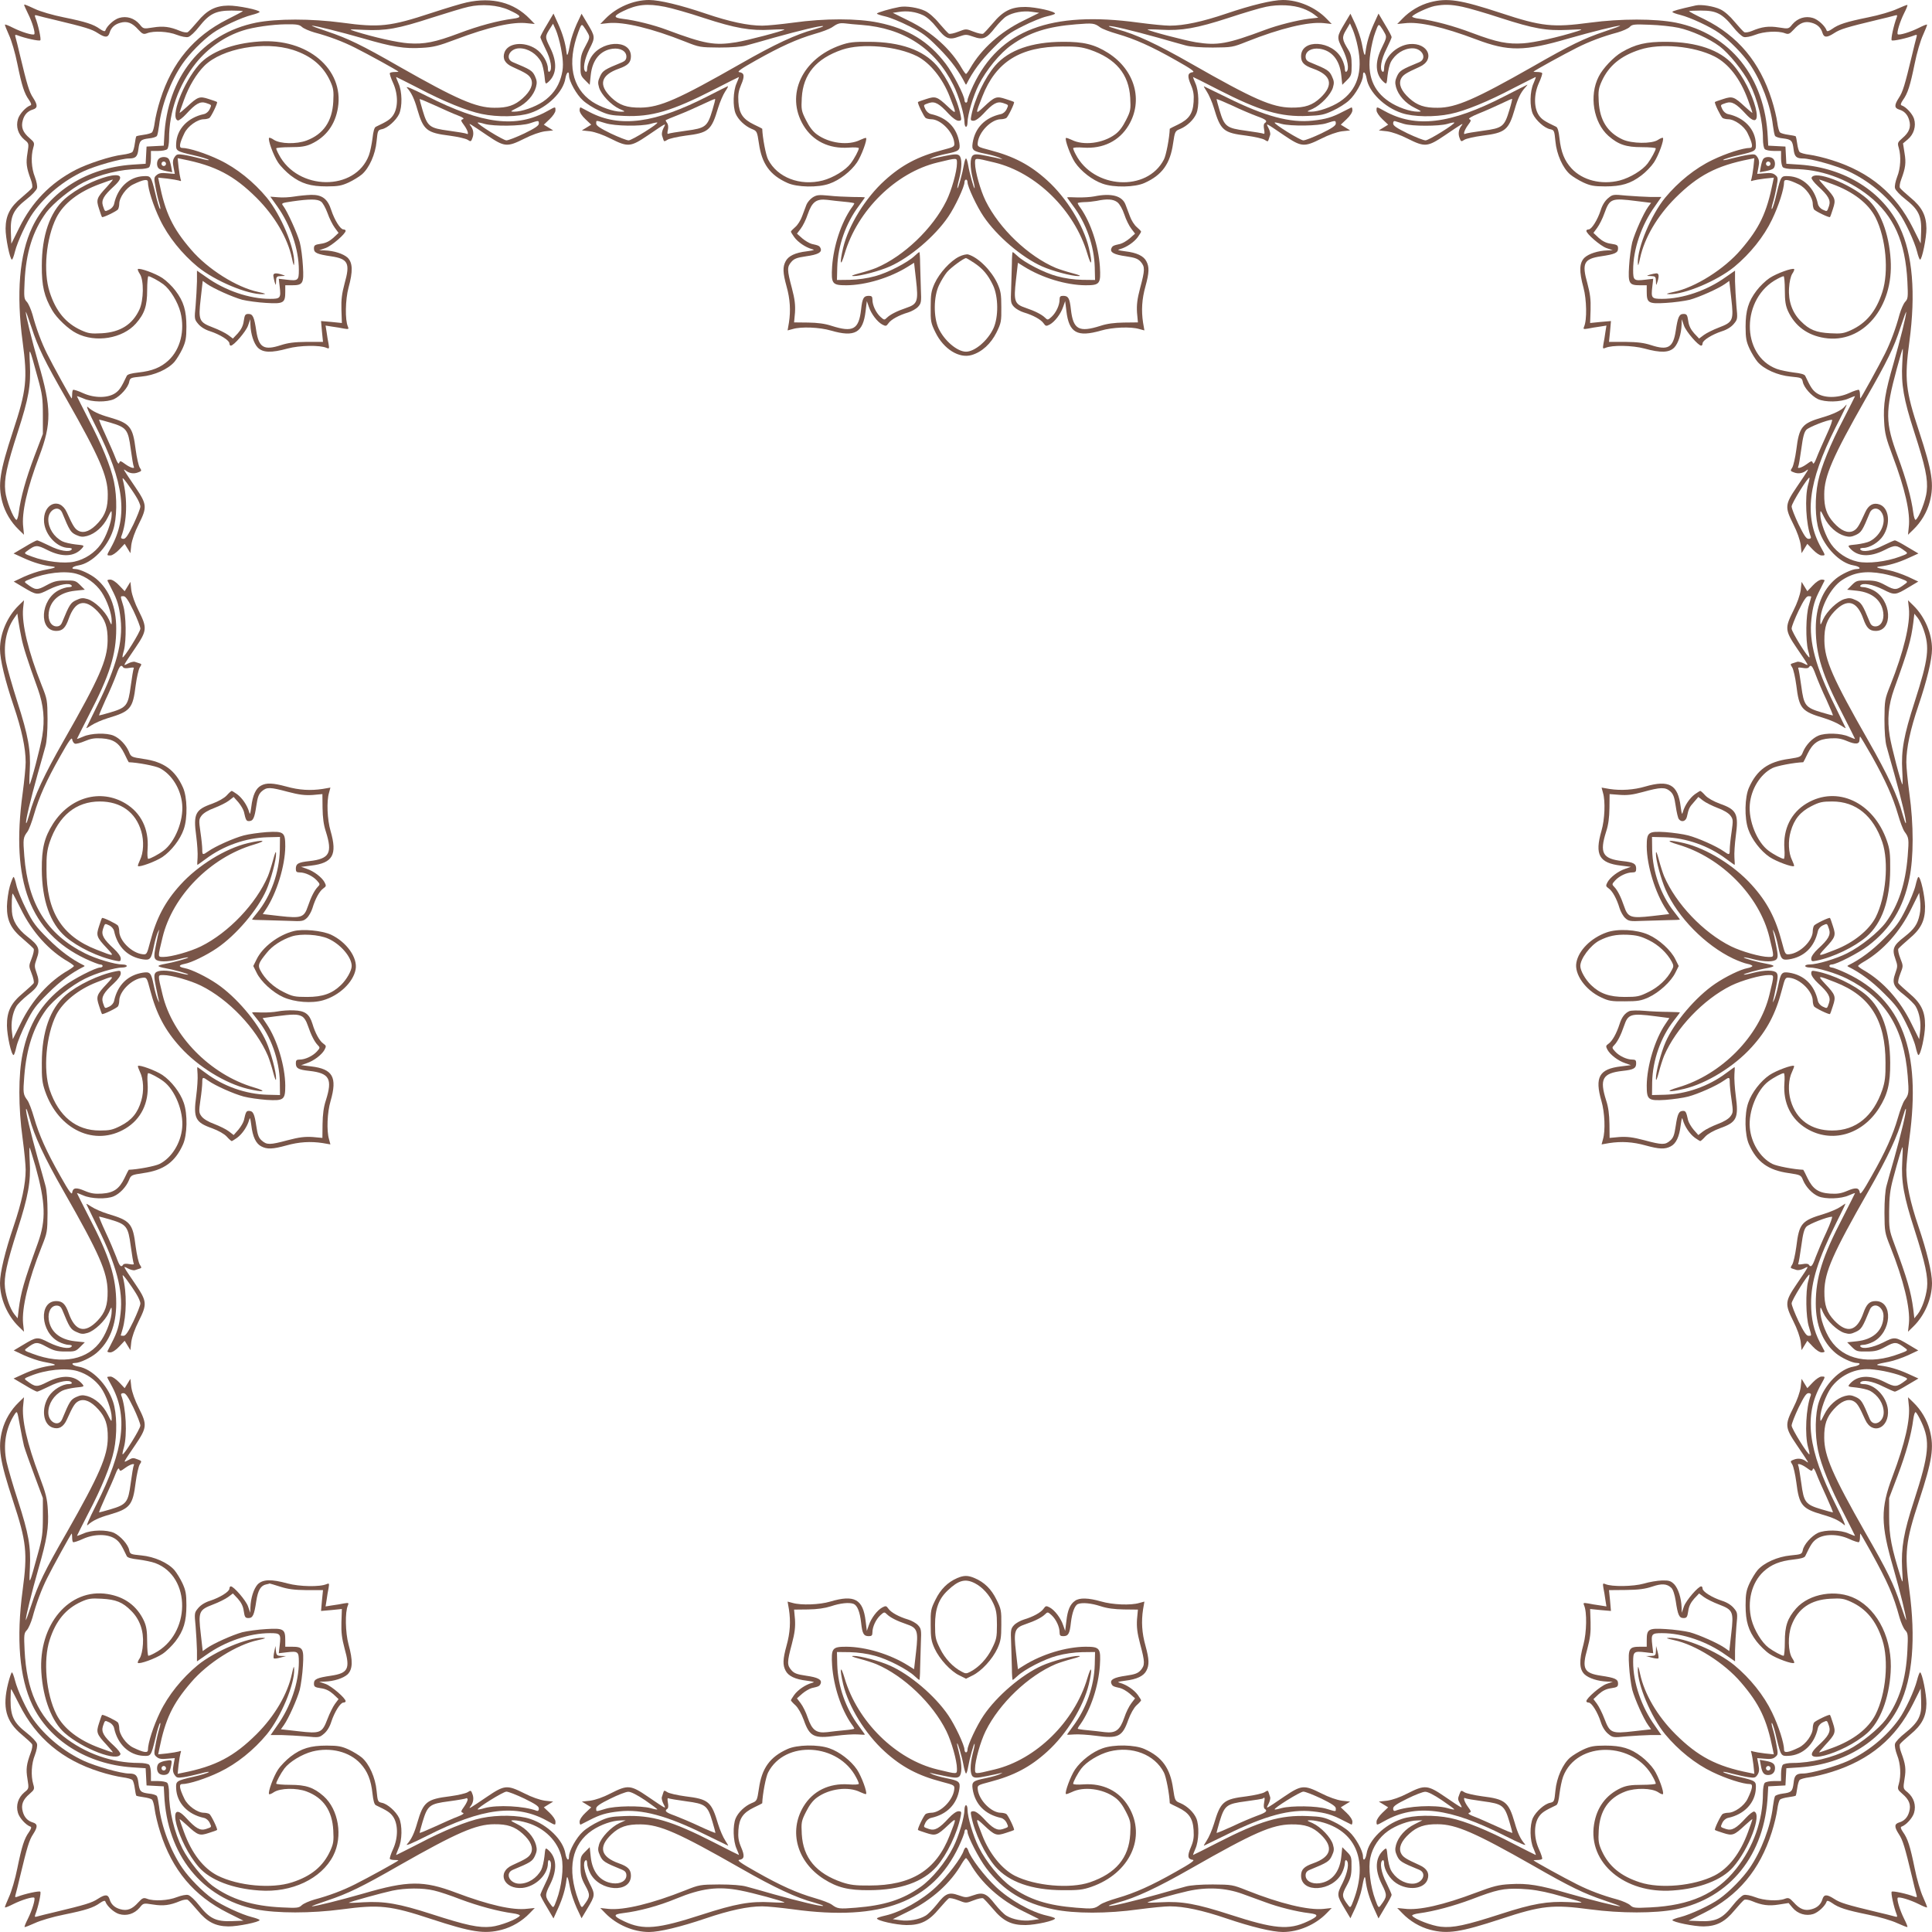 <?xml version="1.0" standalone="no"?>
<!DOCTYPE svg PUBLIC "-//W3C//DTD SVG 20010904//EN"
 "http://www.w3.org/TR/2001/REC-SVG-20010904/DTD/svg10.dtd">
<svg version="1.0" xmlns="http://www.w3.org/2000/svg"
 width="1280pt" height="1280pt" viewBox="0 0 1280 1280"
 preserveAspectRatio="xMidYMid meet">
<g transform="translate(0,1280) scale(0.1,-0.1)"
fill="#795548" stroke="none">
<path d="M3092 12784 c-34 -7 -139 -39 -234 -70 -273 -90 -345 -98 -593 -64
-203 27 -431 27 -568 0 -359 -73 -591 -362 -609 -760 l-3 -55 -57 -3 -57 -3
-3 -57 -3 -57 -91 -6 c-297 -21 -549 -179 -660 -414 -86 -180 -107 -440 -64
-760 33 -247 26 -320 -64 -592 -88 -268 -101 -353 -71 -468 18 -68 57 -134
109 -184 l35 -34 -5 50 c-12 94 25 256 107 473 81 214 80 318 -6 612 -45 158
-85 319 -84 341 0 7 17 -40 38 -103 43 -132 87 -223 232 -475 216 -380 273
-509 273 -630 1 -87 -16 -136 -63 -188 -48 -53 -92 -72 -129 -55 -26 13 -38
32 -79 123 -48 107 -162 57 -151 -66 9 -87 88 -169 163 -169 15 0 24 -4 20
-10 -13 -21 -81 -10 -149 25 -39 19 -75 35 -80 35 -6 0 -44 -20 -83 -44 l-73
-43 68 -31 c66 -30 128 -48 187 -55 36 -4 21 -10 -59 -25 -32 -6 -89 -26 -127
-43 l-68 -32 62 -37 c90 -54 94 -55 172 -15 69 34 137 46 150 25 4 -6 -5 -10
-20 -10 -14 0 -44 -9 -65 -20 -123 -63 -135 -270 -17 -270 41 0 61 20 82 80
43 121 108 137 192 49 50 -53 67 -102 66 -194 -2 -128 -54 -247 -292 -664
-128 -224 -195 -368 -226 -485 -11 -38 -20 -65 -22 -59 -5 13 30 158 76 323
21 74 45 158 52 185 9 31 14 99 14 180 -1 127 -2 132 -39 225 -88 221 -133
407 -123 509 l6 54 -35 -34 c-76 -74 -124 -186 -124 -289 0 -70 34 -210 90
-375 54 -159 80 -281 80 -375 0 -32 -9 -124 -20 -206 -80 -583 49 -922 416
-1096 45 -21 89 -38 98 -38 9 0 16 -4 16 -10 0 -5 -7 -10 -16 -10 -30 0 -178
-76 -241 -124 -149 -113 -233 -250 -273 -446 -29 -140 -29 -356 0 -564 11 -82
20 -174 20 -206 0 -94 -26 -216 -80 -375 -56 -165 -90 -305 -90 -375 0 -103
48 -215 124 -289 l35 -34 -6 54 c-10 102 35 288 123 509 37 93 38 98 39 225 0
81 -5 149 -14 180 -7 28 -31 111 -52 185 -46 165 -81 310 -76 323 2 6 11 -21
22 -59 31 -117 98 -261 226 -485 238 -417 290 -536 292 -664 1 -92 -16 -141
-66 -194 -84 -88 -149 -72 -192 49 -21 60 -41 80 -82 80 -118 0 -106 -207 17
-270 21 -11 51 -20 65 -20 15 0 24 -4 20 -10 -13 -21 -81 -9 -150 25 -78 40
-82 39 -172 -15 l-62 -37 68 -32 c38 -17 95 -37 127 -43 80 -15 95 -21 59 -25
-59 -7 -121 -25 -187 -55 l-68 -31 73 -43 c39 -24 77 -44 83 -44 5 0 41 16 80
35 68 35 136 46 149 25 4 -6 -5 -10 -20 -10 -42 0 -103 -37 -131 -80 -52 -79
-40 -186 24 -208 41 -14 73 4 95 53 41 91 53 110 79 123 37 17 81 -2 129 -55
47 -52 64 -101 63 -188 0 -121 -57 -250 -273 -630 -145 -252 -189 -343 -232
-475 -21 -63 -38 -110 -38 -103 -1 22 39 183 84 341 56 193 69 272 62 387 -4
76 -13 111 -56 225 -82 217 -119 379 -107 473 l5 50 -35 -34 c-52 -50 -91
-116 -109 -184 -30 -115 -17 -200 71 -468 90 -272 97 -345 64 -592 -43 -320
-22 -580 64 -760 111 -235 363 -393 660 -414 l91 -6 3 -57 3 -57 57 -3 57 -3
3 -55 c18 -398 250 -687 609 -760 137 -27 365 -27 568 0 247 33 320 26 592
-64 268 -88 353 -101 468 -71 68 18 134 57 184 109 l34 35 -50 -5 c-94 -12
-256 25 -473 107 -214 81 -318 80 -612 -6 -157 -45 -319 -85 -341 -85 -7 1 40
18 103 39 134 45 228 90 475 232 380 216 509 273 630 273 87 1 136 -16 188
-63 53 -48 72 -92 55 -129 -13 -26 -32 -38 -123 -79 -107 -48 -57 -162 66
-151 87 9 169 88 169 163 0 15 4 24 10 20 21 -13 10 -81 -25 -149 -19 -39 -35
-75 -35 -80 0 -6 20 -44 44 -83 l43 -73 31 68 c30 66 48 128 55 187 4 36 10
21 25 -59 6 -32 26 -89 43 -127 l32 -68 37 62 c54 90 55 94 15 172 -34 69 -46
137 -25 150 6 4 10 -5 10 -20 0 -14 9 -44 20 -65 63 -123 270 -135 270 -17 0
41 -20 61 -80 82 -121 43 -137 108 -49 192 53 50 102 67 194 66 128 -2 247
-54 664 -292 224 -128 368 -195 485 -226 38 -11 65 -20 59 -22 -13 -5 -158 30
-323 76 -74 21 -157 45 -185 52 -31 9 -99 14 -180 14 -127 -1 -132 -2 -225
-39 -221 -88 -407 -133 -509 -123 l-54 6 34 -35 c74 -76 186 -124 289 -124 70
0 210 34 375 90 159 54 281 80 375 80 32 0 124 -9 206 -20 583 -80 922 49
1096 416 21 45 38 89 38 98 0 9 5 16 10 16 6 0 10 -7 10 -16 0 -30 76 -178
124 -241 113 -149 250 -233 446 -273 140 -29 356 -29 564 0 82 11 174 20 206
20 94 0 216 -26 375 -80 165 -56 305 -90 375 -90 103 0 215 48 289 124 l34 35
-54 -6 c-102 -10 -288 35 -509 123 -93 37 -98 38 -225 39 -81 0 -149 -5 -180
-14 -27 -7 -111 -31 -185 -52 -165 -46 -310 -81 -323 -76 -6 2 21 11 59 22
117 31 261 98 485 226 417 238 536 290 664 292 92 1 141 -16 194 -66 88 -84
72 -149 -49 -192 -60 -21 -80 -41 -80 -82 0 -118 207 -106 270 17 11 21 20 51
20 65 0 15 4 24 10 20 21 -13 9 -81 -25 -150 -40 -78 -39 -82 15 -172 l37 -62
32 68 c17 38 37 95 43 127 15 80 21 95 25 59 7 -59 25 -121 55 -187 l31 -68
43 73 c24 39 44 77 44 83 0 5 -16 41 -35 80 -35 68 -46 136 -25 149 6 4 10 -5
10 -20 0 -42 37 -103 80 -131 79 -52 186 -40 208 24 14 41 -4 73 -53 95 -91
41 -110 53 -123 79 -17 37 2 81 55 129 52 47 101 64 188 63 121 0 250 -57 630
-273 247 -142 341 -187 475 -232 63 -21 110 -38 103 -39 -22 0 -184 40 -341
85 -193 56 -272 69 -387 62 -76 -4 -111 -13 -225 -56 -217 -82 -379 -119 -473
-107 l-50 5 34 -35 c50 -52 116 -91 184 -109 115 -30 200 -17 468 71 272 90
345 97 592 64 203 -27 431 -27 568 0 359 73 591 362 609 760 l3 55 57 3 57 3
3 57 3 57 91 6 c297 21 549 179 660 414 86 180 107 440 64 760 -33 247 -26
320 64 592 88 268 101 353 71 468 -18 68 -57 134 -109 184 l-35 34 5 -50 c12
-94 -25 -256 -107 -473 -81 -214 -80 -318 6 -612 45 -158 85 -319 84 -341 0
-7 -17 40 -38 103 -43 132 -87 223 -232 475 -216 380 -273 509 -273 630 -1 87
16 136 63 188 48 53 92 72 129 55 26 -13 38 -32 79 -123 48 -107 162 -57 151
66 -9 87 -88 169 -163 169 -15 0 -24 4 -20 10 13 21 81 10 149 -25 39 -19 75
-35 80 -35 6 0 44 20 83 44 l73 43 -68 31 c-66 30 -128 48 -187 55 -36 4 -21
10 59 25 32 6 89 26 127 43 l68 32 -62 37 c-90 54 -94 55 -172 15 -69 -34
-137 -46 -150 -25 -4 6 5 10 20 10 14 0 44 9 65 20 123 63 135 270 17 270 -41
0 -61 -20 -82 -80 -43 -121 -108 -137 -192 -49 -50 53 -67 102 -66 194 2 128
54 247 292 664 128 224 195 368 226 485 11 38 20 65 22 59 5 -13 -30 -158 -76
-323 -21 -74 -45 -157 -52 -185 -9 -31 -14 -99 -14 -180 1 -127 2 -132 39
-225 88 -221 133 -407 123 -509 l-6 -54 35 34 c76 74 124 186 124 289 0 70
-34 210 -90 375 -54 159 -80 281 -80 375 0 32 9 124 20 206 80 583 -49 922
-416 1096 -45 21 -89 38 -98 38 -9 0 -16 5 -16 10 0 6 7 10 16 10 30 0 178 76
241 124 149 113 233 250 273 446 29 140 29 356 0 564 -11 82 -20 174 -20 206
0 94 26 216 80 375 56 165 90 305 90 375 0 103 -48 215 -124 289 l-35 34 6
-54 c10 -102 -35 -288 -123 -509 -37 -93 -38 -98 -39 -225 0 -81 5 -149 14
-180 7 -27 31 -111 52 -185 46 -165 81 -310 76 -323 -2 -6 -11 21 -22 59 -31
117 -98 261 -226 485 -238 417 -290 536 -292 664 -1 92 16 141 66 194 84 88
149 72 192 -49 21 -60 41 -80 82 -80 118 0 106 207 -17 270 -21 11 -51 20 -65
20 -15 0 -24 4 -20 10 13 21 81 9 150 -25 78 -40 82 -39 172 15 l62 37 -68 32
c-38 17 -95 37 -127 43 -80 15 -95 21 -59 25 59 7 121 25 187 55 l68 31 -73
43 c-39 24 -77 44 -83 44 -5 0 -41 -16 -80 -35 -68 -35 -136 -46 -149 -25 -4
6 5 10 20 10 42 0 103 37 131 80 52 79 40 186 -24 208 -41 14 -73 -4 -95 -53
-41 -91 -53 -110 -79 -123 -37 -17 -81 2 -129 55 -47 52 -64 101 -63 188 0
121 57 250 273 630 145 252 189 343 232 475 21 63 38 110 38 103 1 -22 -39
-183 -84 -341 -56 -193 -69 -272 -62 -387 4 -76 13 -111 56 -225 82 -217 119
-379 107 -473 l-5 -50 35 34 c52 50 91 116 109 184 30 115 17 200 -71 468 -90
272 -97 345 -64 592 43 320 22 580 -64 760 -111 235 -363 393 -660 414 l-91 6
-3 57 -3 57 -57 3 -57 3 -3 55 c-18 398 -250 687 -609 760 -137 27 -365 27
-568 0 -247 -33 -320 -26 -592 64 -268 88 -353 101 -468 71 -68 -18 -134 -57
-184 -109 l-34 -35 50 5 c94 12 256 -25 473 -107 214 -81 318 -80 612 6 157
45 319 85 341 85 7 -1 -40 -18 -103 -39 -134 -45 -228 -90 -475 -232 -380
-216 -509 -273 -630 -273 -87 -1 -136 16 -188 63 -53 48 -72 92 -55 129 13 26
32 38 123 79 107 48 57 162 -66 151 -87 -9 -169 -88 -169 -163 0 -15 -4 -24
-10 -20 -21 13 -10 81 25 149 19 39 35 75 35 80 0 6 -20 44 -44 83 l-43 73
-31 -68 c-30 -66 -48 -128 -55 -187 -4 -36 -10 -21 -25 59 -6 32 -26 89 -43
127 l-32 68 -37 -62 c-54 -90 -55 -94 -15 -172 34 -69 46 -137 25 -150 -6 -4
-10 5 -10 20 0 14 -9 44 -20 65 -63 123 -270 135 -270 17 0 -41 20 -61 80 -82
121 -43 137 -108 49 -192 -53 -50 -102 -67 -194 -66 -128 2 -247 54 -664 292
-224 128 -368 195 -485 226 -38 11 -65 20 -59 22 13 5 158 -30 323 -76 74 -21
158 -45 185 -52 31 -9 99 -14 180 -14 127 1 132 2 225 39 221 88 407 133 509
123 l54 -6 -34 35 c-74 76 -186 124 -289 124 -70 0 -210 -34 -375 -90 -159
-54 -281 -80 -375 -80 -32 0 -124 9 -206 20 -583 80 -922 -49 -1096 -416 -21
-45 -38 -89 -38 -98 0 -9 -4 -16 -10 -16 -5 0 -10 7 -10 16 0 30 -76 178 -124
241 -113 149 -250 233 -446 273 -140 29 -356 29 -564 0 -82 -11 -174 -20 -206
-20 -94 0 -216 26 -375 80 -165 56 -305 90 -375 90 -103 0 -215 -48 -289 -124
l-34 -35 54 6 c102 10 288 -35 509 -123 93 -37 98 -38 225 -39 81 0 149 5 180
14 28 7 111 31 185 52 165 46 310 81 323 76 6 -2 -21 -11 -59 -22 -117 -31
-261 -98 -485 -226 -417 -238 -536 -290 -664 -292 -92 -1 -141 16 -194 66 -88
84 -72 149 49 192 60 21 80 41 80 82 0 118 -207 106 -270 -17 -11 -21 -20 -51
-20 -65 0 -15 -4 -24 -10 -20 -21 13 -9 81 25 150 40 78 39 82 -15 172 l-37
62 -32 -68 c-17 -38 -37 -95 -43 -127 -15 -80 -21 -95 -25 -59 -7 59 -25 121
-55 187 l-31 68 -43 -73 c-24 -39 -44 -77 -44 -83 0 -5 16 -41 35 -80 35 -68
46 -136 25 -149 -6 -4 -10 5 -10 20 0 42 -37 103 -80 131 -79 52 -186 40 -208
-24 -14 -41 4 -73 53 -95 91 -41 110 -53 123 -79 17 -37 -2 -81 -55 -129 -52
-47 -101 -64 -188 -63 -121 0 -250 57 -630 273 -247 142 -341 187 -475 232
-63 21 -110 38 -103 39 22 0 184 -40 341 -85 193 -56 272 -69 387 -62 76 4
111 13 225 56 217 82 379 119 473 107 l50 -5 -34 35 c-105 108 -248 145 -417
108z m279 -50 c85 -39 91 -50 27 -58 -99 -13 -227 -47 -356 -96 -160 -60 -230
-74 -335 -67 -73 5 -230 40 -357 80 -43 14 -41 14 62 9 143 -7 226 8 447 80
101 32 211 66 245 73 87 20 194 12 267 -21z m1034 21 c42 -8 159 -41 258 -74
208 -68 310 -86 444 -78 52 3 93 3 90 1 -10 -10 -246 -72 -320 -84 -143 -23
-207 -12 -461 83 -82 31 -209 63 -289 72 -65 8 -64 19 1 51 92 45 160 52 277
29z m4228 -12 c26 -9 59 -27 74 -39 l27 -21 -60 -7 c-81 -10 -207 -42 -290
-73 -254 -95 -318 -106 -461 -83 -74 12 -310 74 -320 84 -3 2 38 2 90 -1 134
-8 236 10 445 78 100 33 213 67 250 74 81 17 180 13 245 -12z m1056 12 c39 -8
153 -41 253 -74 220 -71 303 -86 446 -79 103 5 105 5 62 -9 -127 -40 -284 -75
-357 -80 -105 -7 -175 7 -335 67 -129 49 -257 83 -355 96 -29 3 -50 11 -47 15
10 16 105 60 148 69 64 12 109 11 185 -5z m-3982 -120 c280 -21 488 -156 609
-398 36 -71 74 -198 74 -249 0 -15 5 -28 10 -28 6 0 10 13 10 28 0 51 38 178
74 249 49 99 143 213 218 265 119 84 239 122 428 137 111 9 121 8 160 -21 14
-10 64 -29 113 -43 117 -34 225 -82 387 -174 102 -57 129 -77 112 -79 -34 -5
-37 -26 -12 -84 17 -40 21 -65 18 -113 -5 -78 -31 -115 -103 -150 -30 -14 -55
-27 -55 -28 -2 -60 -24 -176 -39 -204 -111 -216 -466 -195 -584 34 -10 18 -17
36 -17 41 0 5 30 7 68 4 130 -9 237 44 299 147 99 165 42 367 -135 480 -90 57
-163 75 -302 74 -204 -1 -356 -54 -446 -157 -68 -79 -137 -221 -159 -333 -6
-29 -4 -33 15 -33 13 0 39 18 64 45 63 69 92 85 130 73 40 -14 39 -11 25 -42
-7 -15 -23 -29 -38 -32 -105 -23 -171 -90 -187 -191 -7 -48 1 -55 86 -72 35
-7 78 -19 95 -27 16 -8 21 -12 10 -8 -11 3 -55 13 -97 21 -63 13 -81 13 -93 3
-19 -16 -19 -79 0 -154 9 -33 14 -61 12 -63 -5 -5 -34 101 -43 155 -4 23 -10
42 -14 42 -4 0 -10 -19 -14 -42 -9 -54 -38 -160 -43 -155 -2 2 3 30 12 63 19
75 19 138 0 154 -12 10 -30 10 -93 -3 -42 -8 -86 -18 -97 -21 -11 -4 -6 0 10
8 17 8 60 20 95 27 85 17 93 24 86 72 -16 101 -82 168 -187 191 -15 3 -31 17
-38 32 -14 31 -15 28 25 42 38 12 67 -4 130 -73 25 -27 51 -45 64 -45 19 0 21
4 15 33 -22 112 -91 254 -159 333 -90 103 -242 156 -446 157 -105 1 -135 -3
-190 -22 -256 -89 -368 -330 -247 -532 62 -103 169 -156 299 -147 38 3 68 1
68 -4 0 -13 -29 -68 -54 -101 -33 -44 -116 -95 -186 -113 -150 -38 -300 20
-361 139 -15 28 -37 144 -39 204 0 1 -25 14 -55 28 -72 35 -98 72 -103 150 -3
48 1 73 18 113 25 58 22 79 -12 84 -17 2 10 22 112 79 162 91 270 140 386 174
48 13 99 33 113 42 40 28 53 32 91 28 19 -3 67 -7 107 -10z m-3706 -14 c11
-10 48 -26 82 -36 98 -26 190 -61 269 -101 84 -42 288 -154 288 -159 0 -1 -11
-2 -25 -2 -14 0 -29 -3 -32 -7 -3 -3 6 -33 22 -67 34 -76 33 -166 -2 -215 -19
-26 -37 -38 -113 -74 -10 -5 -17 -30 -22 -76 -5 -38 -15 -89 -24 -113 -90
-240 -472 -236 -597 6 -10 18 -17 36 -17 40 0 4 42 8 93 8 72 0 102 5 138 21
99 46 160 128 178 241 41 255 -203 461 -521 438 -178 -12 -325 -69 -400 -154
-105 -120 -193 -351 -140 -369 7 -2 32 17 55 42 64 70 93 86 131 74 40 -14 39
-11 25 -42 -7 -15 -23 -29 -38 -32 -108 -23 -180 -100 -184 -196 -2 -48 0 -50
117 -77 49 -11 94 -25 99 -30 5 -5 -20 -1 -55 9 -34 9 -84 20 -110 24 -42 6
-48 5 -62 -16 -11 -17 -13 -34 -6 -67 l8 -43 -50 4 c-36 4 -55 1 -69 -11 -19
-15 -20 -21 -9 -78 6 -35 17 -83 25 -109 8 -26 10 -43 5 -38 -5 5 -19 50 -30
99 -29 119 -30 120 -78 118 -96 -4 -173 -76 -196 -184 -3 -15 -17 -31 -32 -38
-31 -14 -28 -15 -42 25 -12 38 4 67 74 131 152 140 -165 57 -327 -85 -98 -87
-152 -243 -152 -442 -1 -135 16 -205 69 -296 30 -52 108 -126 161 -152 126
-65 305 -35 393 64 58 66 75 117 75 222 0 50 4 92 8 92 12 0 68 -30 100 -54
44 -33 95 -116 113 -186 30 -120 -1 -245 -80 -318 -51 -47 -108 -70 -200 -80
-46 -5 -71 -12 -76 -22 -36 -76 -48 -94 -74 -113 -49 -35 -139 -36 -215 -2
-34 16 -64 25 -67 22 -4 -3 -6 -18 -6 -32 0 -14 -2 -25 -3 -25 -4 0 -128 225
-164 298 -35 70 -71 165 -96 259 -10 34 -26 71 -37 83 -19 20 -20 31 -15 134
9 193 54 336 144 459 45 60 164 157 245 198 107 54 251 89 369 89 30 0 60 5
67 12 7 7 12 34 12 60 l0 48 48 0 c26 0 53 5 60 12 7 7 12 37 12 68 0 180 63
357 178 502 80 100 192 178 312 216 67 22 195 40 283 41 73 1 91 -2 108 -18z
m1715 -137 c18 -95 18 -138 0 -198 -20 -67 -59 -119 -119 -160 -55 -36 -140
-66 -191 -66 -28 0 -26 2 22 26 61 30 108 83 123 137 8 30 6 44 -7 73 -17 36
-30 44 -146 92 -55 23 -22 92 44 92 57 0 115 -37 144 -92 8 -15 17 -55 21 -88
6 -60 6 -60 26 -43 56 50 60 131 12 227 -36 73 -36 73 4 135 l15 24 19 -42
c10 -23 25 -76 33 -117z m180 94 c13 -24 11 -31 -18 -85 -26 -48 -32 -69 -32
-125 -1 -63 1 -70 30 -99 l31 -31 7 66 c11 100 63 162 144 173 52 7 92 -16 92
-52 0 -18 -8 -29 -27 -37 -118 -48 -130 -56 -147 -93 -15 -32 -16 -44 -7 -75
14 -47 80 -116 134 -141 42 -18 42 -19 11 -19 -49 0 -135 30 -190 66 -136 91
-169 256 -92 463 19 51 22 53 35 35 8 -10 21 -31 29 -46z m5099 -86 c36 -169
-3 -289 -119 -366 -55 -36 -141 -66 -190 -66 -31 0 -31 1 11 19 54 25 120 94
134 141 9 31 8 43 -7 75 -17 37 -29 45 -146 93 -20 8 -28 19 -28 37 0 36 40
59 92 52 81 -11 133 -73 144 -173 l7 -66 31 31 c29 29 31 37 31 99 0 52 -5 75
-22 102 -42 68 -44 83 -15 131 l26 44 19 -43 c10 -24 25 -73 32 -110z m180 87
c13 -24 11 -32 -20 -95 -48 -96 -44 -177 12 -227 20 -17 20 -17 26 43 4 33 13
73 21 88 29 55 87 92 144 92 66 0 99 -69 45 -92 -117 -48 -130 -56 -147 -92
-13 -29 -15 -43 -7 -73 15 -54 62 -107 123 -137 48 -24 50 -26 22 -26 -52 0
-137 30 -191 67 -106 71 -146 174 -124 320 6 46 21 110 33 140 19 53 22 55 35
37 8 -10 21 -31 28 -45z m1945 37 c87 -19 201 -70 273 -123 60 -45 157 -164
198 -245 54 -107 89 -251 89 -368 0 -31 5 -61 12 -68 7 -7 34 -12 60 -12 l48
0 0 -48 c0 -26 5 -53 12 -60 7 -7 37 -12 68 -12 180 0 357 -63 502 -178 165
-131 242 -304 255 -568 5 -103 4 -114 -15 -134 -11 -12 -27 -49 -37 -83 -25
-94 -61 -189 -96 -259 -36 -73 -160 -298 -164 -298 -1 0 -2 11 -2 25 0 14 -3
29 -7 32 -3 3 -33 -6 -67 -22 -76 -34 -166 -33 -215 2 -26 19 -38 37 -74 113
-5 10 -30 17 -76 22 -38 5 -89 15 -113 24 -240 90 -236 472 6 597 18 10 36 17
40 17 4 0 8 -42 8 -92 0 -73 5 -103 21 -139 46 -99 128 -160 241 -178 254 -41
460 202 439 519 -11 175 -70 327 -155 402 -120 105 -351 193 -369 140 -2 -7
17 -32 42 -55 70 -64 86 -93 74 -131 -14 -40 -11 -39 -42 -25 -15 7 -29 23
-32 38 -23 108 -100 180 -196 184 -48 2 -49 1 -78 -118 -11 -49 -25 -94 -30
-99 -5 -5 -3 12 5 38 8 26 19 74 25 109 11 57 10 63 -9 78 -14 12 -33 15 -69
11 l-50 -4 8 43 c7 33 5 50 -6 67 -14 21 -20 22 -62 16 -26 -4 -76 -15 -110
-24 -35 -10 -60 -14 -55 -9 5 5 50 19 99 30 117 27 119 29 117 77 -4 96 -76
173 -184 196 -15 3 -31 17 -38 32 -14 31 -15 28 25 42 38 12 67 -4 131 -74
140 -152 57 165 -85 327 -86 98 -242 151 -442 152 -135 1 -205 -16 -296 -69
-52 -30 -126 -108 -152 -161 -65 -126 -35 -305 64 -393 66 -58 117 -75 222
-75 50 0 92 -4 92 -8 0 -12 -30 -68 -54 -100 -33 -44 -116 -95 -186 -113 -120
-30 -245 1 -318 80 -47 51 -70 108 -80 200 -5 46 -12 71 -22 76 -76 36 -94 48
-113 74 -35 49 -36 139 -2 215 16 34 25 64 22 67 -3 4 -18 7 -32 7 -14 0 -25
1 -25 2 0 5 204 117 288 159 79 40 171 75 269 101 34 10 70 26 80 36 16 18 30
19 133 15 63 -2 149 -11 190 -20z m-9178 -147 c120 -39 200 -106 246 -207 21
-47 24 -64 20 -136 -7 -130 -65 -215 -177 -257 -67 -25 -174 -23 -217 5 -14
10 -28 15 -31 13 -10 -11 28 -116 59 -163 18 -27 56 -65 83 -86 72 -55 133
-73 240 -73 75 0 99 5 145 26 30 14 69 38 87 53 49 42 90 133 98 220 7 71 8
74 35 80 37 7 93 57 114 100 22 48 21 150 -4 204 -10 23 -17 42 -15 42 2 0 68
-34 147 -74 169 -89 322 -151 419 -171 105 -22 245 -20 322 6 115 38 219 140
233 230 7 41 24 54 24 18 0 -37 50 -127 92 -164 22 -21 70 -51 107 -68 57 -27
80 -32 166 -35 182 -8 316 32 594 174 89 46 165 84 167 84 1 0 -6 -19 -16 -42
-23 -51 -26 -154 -6 -201 17 -40 61 -82 106 -101 35 -14 36 -16 48 -96 19
-135 73 -210 189 -262 63 -29 203 -32 278 -5 67 23 143 82 183 141 30 45 69
152 60 162 -3 2 -20 -4 -39 -13 -78 -39 -205 -23 -286 36 -28 20 -51 51 -73
95 -31 61 -32 71 -28 148 9 157 95 260 268 319 131 44 362 24 497 -44 85 -44
168 -146 215 -267 47 -119 47 -121 -9 -69 -74 70 -85 73 -146 53 -29 -9 -54
-18 -55 -20 -6 -5 39 -98 51 -106 7 -4 23 -8 36 -8 63 0 145 -83 153 -154 3
-28 2 -29 -82 -51 -157 -41 -266 -98 -379 -201 -127 -115 -239 -296 -275 -446
-25 -106 -18 -134 10 -39 85 288 340 538 614 604 137 33 130 33 130 -6 0 -52
-36 -179 -70 -248 -91 -184 -283 -367 -465 -444 -22 -9 -71 -25 -110 -35 -49
-13 -61 -19 -39 -19 41 -1 171 33 240 64 133 59 299 200 387 330 44 64 107
198 107 228 0 9 5 17 10 17 6 0 10 -8 10 -17 0 -30 63 -164 107 -228 88 -130
254 -271 387 -330 69 -31 199 -65 240 -64 22 0 10 6 -39 19 -38 10 -88 26
-110 35 -182 77 -374 260 -465 444 -34 69 -70 196 -70 248 0 39 -7 39 130 6
274 -66 529 -316 614 -604 28 -95 35 -67 10 39 -36 150 -148 331 -275 446
-113 103 -222 160 -379 201 -84 22 -85 23 -82 51 8 71 90 154 153 154 13 0 29
4 36 8 12 8 57 101 51 106 -1 2 -26 11 -55 20 -61 20 -72 17 -146 -53 -56 -52
-56 -50 -9 69 90 231 252 332 532 332 93 1 128 -4 180 -21 173 -59 259 -162
268 -319 4 -77 3 -87 -28 -148 -22 -44 -45 -75 -73 -95 -81 -59 -208 -75 -286
-36 -19 9 -36 15 -39 13 -9 -10 30 -117 60 -162 40 -59 116 -118 183 -141 75
-27 215 -24 278 5 116 52 170 127 189 262 12 80 13 82 48 96 45 19 89 61 106
101 20 47 17 150 -6 201 -10 23 -17 42 -16 42 2 0 78 -38 167 -84 278 -142
412 -182 594 -174 86 3 109 8 166 35 37 17 85 47 107 68 42 37 92 127 92 164
0 36 17 23 24 -18 14 -90 118 -192 233 -230 77 -26 217 -28 322 -6 98 20 251
83 418 171 79 40 145 74 147 74 3 0 -4 -19 -14 -42 -25 -54 -26 -156 -4 -204
21 -43 77 -93 114 -100 27 -6 28 -9 35 -80 8 -87 49 -178 98 -220 18 -15 57
-39 87 -53 46 -21 70 -26 145 -26 107 0 168 18 240 73 28 21 65 59 83 86 31
47 69 152 59 163 -3 2 -18 -4 -33 -14 -41 -27 -173 -25 -234 3 -100 46 -151
127 -158 250 -4 72 -1 89 20 136 47 103 126 168 253 209 135 44 357 24 494
-45 94 -48 171 -148 222 -288 16 -43 29 -81 29 -85 0 -3 -22 15 -48 39 -73 68
-84 72 -145 52 -29 -9 -54 -18 -55 -20 -6 -5 39 -98 51 -106 7 -4 23 -8 36 -8
43 0 107 -46 129 -92 33 -68 38 -98 16 -98 -46 0 -158 -36 -249 -80 -113 -54
-226 -145 -313 -250 -93 -114 -184 -330 -181 -431 1 -26 4 -20 15 31 29 134
114 279 234 399 149 148 271 213 489 256 l34 7 -6 -59 c-4 -33 -10 -68 -13
-78 -6 -15 -4 -17 11 -11 10 3 45 9 78 13 l59 6 -7 -34 c-40 -199 -88 -300
-211 -443 -110 -129 -302 -250 -444 -280 -50 -11 -57 -14 -31 -15 101 -3 317
88 431 181 105 87 196 200 250 313 44 91 80 203 80 249 0 22 30 17 98 -16 46
-22 92 -86 92 -129 0 -13 4 -29 8 -36 8 -12 101 -57 106 -51 2 1 11 26 20 55
20 61 16 72 -52 145 -24 26 -42 48 -39 48 4 0 42 -13 85 -29 140 -51 240 -128
288 -222 69 -137 89 -358 45 -494 -41 -127 -106 -206 -209 -253 -47 -21 -64
-24 -136 -20 -94 5 -139 23 -195 80 -57 56 -84 134 -78 220 2 40 11 78 21 94
10 14 15 28 13 31 -11 10 -116 -28 -163 -59 -27 -18 -65 -55 -86 -83 -55 -72
-73 -133 -73 -240 0 -75 5 -99 26 -145 14 -30 38 -69 53 -87 42 -49 133 -90
220 -98 71 -7 74 -8 80 -35 7 -37 57 -93 100 -114 48 -22 150 -21 204 4 23 10
42 17 42 15 0 -2 -34 -68 -74 -147 -89 -169 -151 -322 -171 -419 -22 -105 -20
-245 6 -322 38 -115 140 -219 230 -233 40 -7 54 -24 20 -24 -29 0 -102 -34
-139 -65 -87 -73 -132 -186 -132 -329 0 -172 43 -309 181 -574 43 -85 79 -155
79 -157 0 -2 -19 5 -42 15 -51 23 -154 26 -201 6 -40 -17 -82 -61 -101 -106
-14 -35 -16 -36 -96 -48 -135 -19 -210 -73 -262 -189 -29 -63 -32 -203 -5
-278 23 -67 82 -143 141 -183 45 -30 152 -69 162 -60 2 3 -4 20 -13 39 -24 48
-28 127 -9 191 23 81 64 130 137 167 53 27 73 31 138 31 157 0 272 -94 332
-270 44 -131 24 -362 -44 -497 -44 -85 -146 -168 -267 -215 -119 -47 -121 -47
-69 9 70 74 73 85 53 146 -9 29 -18 54 -20 55 -5 6 -98 -39 -106 -51 -4 -7 -8
-23 -8 -36 0 -63 -83 -145 -154 -153 -28 -3 -29 -2 -51 82 -41 157 -98 266
-201 379 -115 127 -296 239 -446 275 -106 25 -134 18 -39 -10 288 -85 538
-340 604 -614 33 -137 33 -130 -6 -130 -52 0 -179 36 -248 70 -184 91 -366
283 -444 465 -9 22 -25 72 -35 110 -13 48 -19 61 -19 39 -1 -42 33 -167 64
-239 81 -183 263 -368 448 -456 34 -16 77 -32 95 -35 17 -3 32 -10 32 -14 0
-4 -15 -11 -32 -14 -46 -8 -146 -57 -215 -104 -128 -87 -270 -254 -328 -386
-30 -68 -65 -199 -64 -240 0 -22 6 -9 19 39 10 39 26 88 35 110 78 182 260
374 444 465 69 34 196 70 248 70 39 0 39 7 6 -130 -66 -274 -316 -529 -604
-614 -95 -28 -67 -35 39 -10 150 36 331 148 446 275 103 113 160 222 201 379
22 84 23 85 51 82 71 -8 154 -90 154 -153 0 -13 4 -29 8 -36 8 -12 101 -57
106 -51 2 1 11 26 20 55 20 61 17 72 -53 146 -52 56 -50 56 69 9 231 -90 332
-252 332 -532 1 -93 -4 -128 -21 -180 -60 -176 -175 -270 -332 -270 -139 0
-238 71 -275 198 -19 64 -15 143 9 191 9 19 15 36 13 39 -10 9 -117 -30 -162
-60 -59 -40 -118 -116 -141 -183 -27 -75 -24 -215 5 -278 52 -116 127 -170
262 -189 80 -12 82 -13 96 -48 19 -45 61 -89 101 -106 47 -20 150 -17 201 6
23 10 42 17 42 15 0 -2 -36 -72 -79 -157 -138 -265 -181 -402 -181 -574 0
-143 45 -256 132 -329 37 -31 110 -65 139 -65 34 0 20 -17 -20 -24 -90 -14
-192 -118 -230 -233 -26 -77 -28 -217 -6 -322 20 -97 82 -250 171 -419 40 -79
74 -145 74 -147 0 -2 -19 5 -42 15 -54 25 -156 26 -204 4 -43 -21 -93 -77
-100 -114 -6 -27 -9 -28 -80 -35 -87 -8 -178 -49 -220 -98 -15 -18 -39 -57
-53 -87 -21 -46 -26 -70 -26 -145 0 -107 18 -168 73 -240 21 -27 59 -65 86
-83 47 -31 152 -69 163 -59 2 3 -3 17 -13 31 -28 43 -30 150 -5 217 42 112
127 170 257 177 72 4 89 1 136 -20 103 -47 168 -126 209 -253 44 -136 24 -357
-45 -494 -48 -94 -148 -171 -288 -222 -43 -16 -81 -29 -85 -29 -3 0 15 22 39
48 68 73 72 84 52 145 -9 29 -18 54 -20 55 -5 6 -98 -39 -106 -51 -4 -7 -8
-23 -8 -36 0 -43 -46 -107 -92 -129 -68 -33 -98 -38 -98 -16 0 46 -36 158 -80
249 -54 113 -145 226 -250 313 -114 93 -330 184 -431 181 -26 -1 -19 -4 31
-15 142 -30 334 -151 444 -280 123 -143 171 -244 211 -443 l7 -34 -59 6 c-33
4 -68 10 -78 13 -15 6 -17 4 -11 -11 3 -10 9 -45 13 -78 l6 -59 -34 7 c-218
43 -340 108 -489 256 -120 120 -205 265 -234 399 -11 51 -14 57 -15 31 -3
-101 88 -317 181 -431 87 -105 200 -196 313 -250 91 -44 203 -80 249 -80 22 0
17 -30 -16 -98 -22 -46 -86 -92 -129 -92 -13 0 -29 -4 -36 -8 -12 -8 -57 -101
-51 -106 1 -2 26 -11 55 -20 61 -20 72 -16 145 52 26 24 48 42 48 39 0 -4 -13
-42 -29 -85 -51 -140 -128 -240 -222 -288 -137 -69 -359 -89 -494 -45 -127 41
-206 106 -253 209 -21 47 -24 64 -20 136 7 130 65 215 177 257 67 25 174 23
217 -5 14 -10 28 -15 31 -13 10 11 -28 116 -59 163 -18 27 -55 65 -83 86 -72
55 -133 73 -240 73 -75 0 -99 -5 -145 -26 -30 -14 -69 -38 -87 -53 -49 -42
-90 -133 -98 -220 -7 -71 -8 -74 -35 -80 -37 -7 -93 -57 -114 -100 -22 -48
-21 -150 4 -203 10 -24 17 -43 15 -43 -2 0 -68 34 -147 74 -169 89 -322 151
-419 171 -105 22 -245 20 -322 -6 -115 -38 -219 -140 -233 -230 -7 -41 -24
-54 -24 -18 0 37 -50 127 -92 164 -22 21 -70 51 -107 68 -57 27 -80 32 -166
35 -182 8 -316 -32 -594 -174 -89 -46 -165 -84 -167 -84 -1 0 6 19 16 42 23
51 26 154 6 201 -17 40 -61 82 -106 101 -35 14 -36 16 -48 96 -19 135 -73 210
-189 262 -63 29 -203 32 -278 5 -67 -23 -143 -82 -183 -141 -30 -45 -69 -152
-60 -162 3 -2 20 4 39 13 78 39 205 23 286 -36 28 -20 51 -51 73 -95 31 -61
32 -71 28 -148 -9 -157 -95 -260 -268 -319 -131 -44 -362 -24 -497 44 -85 44
-168 146 -215 267 -47 119 -47 121 9 69 74 -70 85 -73 146 -53 29 9 54 18 55
20 6 5 -39 98 -51 106 -7 4 -23 8 -36 8 -63 0 -145 83 -153 154 -3 28 -2 29
82 51 157 41 266 98 379 201 127 115 239 296 275 446 25 106 18 134 -10 39
-85 -288 -340 -538 -614 -604 -137 -33 -130 -33 -130 6 0 52 36 179 70 248 91
184 283 367 465 444 22 9 72 25 110 35 49 13 61 19 39 19 -41 1 -171 -33 -240
-64 -133 -59 -299 -200 -387 -330 -44 -64 -107 -198 -107 -227 0 -10 -4 -18
-10 -18 -5 0 -10 8 -10 18 0 29 -63 163 -107 227 -88 130 -254 271 -387 330
-69 31 -199 65 -240 64 -22 0 -10 -6 39 -19 39 -10 88 -26 110 -35 182 -77
374 -260 465 -444 34 -69 70 -196 70 -248 0 -39 7 -39 -130 -6 -274 66 -529
316 -614 604 -28 95 -35 67 -10 -39 36 -150 148 -331 275 -446 113 -103 222
-160 379 -201 84 -22 85 -23 82 -51 -8 -71 -90 -154 -153 -154 -13 0 -29 -4
-36 -8 -12 -8 -57 -101 -51 -106 1 -2 26 -11 55 -20 61 -20 72 -17 146 53 56
52 56 50 9 -69 -90 -231 -252 -332 -532 -332 -93 -1 -128 4 -180 21 -173 59
-259 162 -268 319 -4 77 -3 87 28 148 22 44 45 75 73 95 81 59 208 75 286 36
19 -9 36 -15 39 -13 9 10 -30 117 -60 162 -40 59 -116 118 -183 141 -75 27
-215 24 -278 -5 -116 -52 -170 -127 -189 -262 -12 -80 -13 -82 -48 -96 -45
-19 -89 -61 -106 -101 -20 -47 -17 -150 6 -201 10 -23 17 -42 16 -42 -2 0 -78
38 -167 84 -278 142 -412 182 -594 174 -86 -3 -109 -8 -166 -35 -37 -17 -85
-47 -107 -68 -42 -37 -92 -127 -92 -164 0 -36 -17 -23 -24 18 -14 90 -118 192
-233 230 -77 26 -217 28 -322 6 -97 -20 -250 -82 -419 -171 -79 -40 -145 -74
-147 -74 -2 0 5 19 15 43 25 53 26 155 4 203 -21 43 -77 93 -114 100 -27 6
-28 9 -35 80 -8 87 -49 178 -98 220 -18 15 -57 39 -87 53 -46 21 -70 26 -145
26 -107 0 -168 -18 -240 -73 -27 -21 -65 -59 -83 -86 -31 -47 -69 -152 -59
-163 3 -2 17 3 31 13 43 28 150 30 217 5 112 -42 170 -127 177 -257 4 -72 1
-89 -20 -136 -47 -103 -126 -168 -253 -209 -135 -44 -357 -24 -494 45 -94 48
-171 148 -222 288 -16 43 -29 81 -29 85 0 3 22 -15 48 -39 73 -68 84 -72 145
-52 29 9 54 18 55 20 6 5 -39 98 -51 106 -7 4 -23 8 -36 8 -43 0 -107 46 -129
92 -33 68 -38 98 -16 98 46 0 158 36 249 80 113 54 226 145 313 250 93 114
184 330 181 431 -1 26 -4 20 -15 -31 -29 -134 -114 -279 -234 -399 -149 -148
-271 -213 -489 -256 l-34 -7 6 59 c4 33 10 68 13 78 6 15 4 17 -11 11 -10 -3
-45 -9 -78 -13 l-59 -6 7 34 c40 199 88 300 211 443 110 129 302 250 444 280
50 11 57 14 31 15 -101 3 -317 -88 -431 -181 -105 -87 -196 -200 -250 -313
-44 -91 -80 -203 -80 -249 0 -22 -30 -17 -98 16 -46 22 -92 86 -92 129 0 13
-4 29 -8 36 -8 12 -101 57 -106 51 -2 -1 -11 -26 -20 -55 -20 -61 -16 -72 52
-145 24 -26 42 -48 39 -48 -4 0 -42 13 -85 29 -140 51 -240 128 -288 222 -69
137 -89 359 -45 494 41 127 106 206 209 253 47 21 64 24 136 20 94 -5 139 -23
195 -80 57 -56 84 -134 78 -220 -2 -40 -11 -78 -21 -94 -10 -14 -15 -28 -13
-31 11 -10 116 28 163 59 27 18 65 56 86 83 55 72 73 133 73 240 0 75 -5 99
-26 145 -14 30 -38 69 -53 87 -42 49 -133 90 -220 98 -71 7 -74 8 -80 35 -7
37 -57 93 -100 114 -48 22 -150 21 -203 -4 -24 -10 -43 -17 -43 -15 0 2 34 68
74 147 89 169 151 322 171 419 22 105 20 245 -6 322 -38 115 -140 219 -230
233 -40 7 -54 24 -20 24 29 0 102 34 139 65 87 73 132 186 132 329 0 172 -43
309 -181 574 -43 85 -79 155 -79 157 0 2 19 -5 42 -15 51 -23 154 -26 201 -6
40 17 82 61 101 106 14 35 16 36 96 48 135 19 210 73 262 189 29 63 32 203 5
278 -23 67 -82 143 -141 183 -45 30 -152 69 -162 60 -2 -3 4 -20 13 -39 24
-48 28 -127 9 -191 -23 -81 -64 -130 -137 -167 -53 -27 -73 -31 -138 -31 -157
0 -272 94 -332 270 -44 131 -24 362 44 497 44 85 146 168 267 215 119 47 121
47 69 -9 -70 -74 -73 -85 -53 -146 9 -29 18 -54 20 -55 5 -6 98 39 106 51 4 7
8 23 8 36 0 63 83 145 154 153 28 3 29 2 51 -82 41 -157 98 -266 201 -379 115
-127 296 -239 446 -275 106 -25 134 -18 39 10 -288 85 -538 340 -604 614 -33
137 -33 130 6 130 52 0 179 -36 248 -70 184 -91 366 -283 444 -465 9 -22 25
-71 35 -110 13 -48 19 -61 19 -39 1 41 -34 172 -64 240 -58 132 -200 299 -328
386 -69 47 -169 96 -214 104 -42 8 -42 20 0 28 45 8 145 57 214 104 128 87
270 254 328 386 30 68 65 199 64 240 0 22 -6 9 -19 -39 -10 -38 -26 -88 -35
-110 -78 -182 -260 -374 -444 -465 -69 -34 -196 -70 -248 -70 -39 0 -39 -7 -6
130 66 274 316 529 604 614 95 28 67 35 -39 10 -150 -36 -331 -148 -446 -275
-103 -113 -160 -222 -201 -379 -22 -84 -23 -85 -51 -82 -71 8 -154 90 -154
153 0 13 -4 29 -8 36 -8 12 -101 57 -106 51 -2 -1 -11 -26 -20 -55 -20 -61
-17 -72 53 -146 52 -56 50 -56 -69 -9 -231 90 -332 252 -332 532 -1 93 4 128
21 180 60 176 175 270 332 270 139 0 238 -71 275 -198 19 -64 15 -143 -9 -191
-9 -19 -15 -36 -13 -39 10 -9 117 30 162 60 59 40 118 116 141 183 27 75 24
215 -5 278 -52 116 -127 170 -262 189 -80 12 -82 13 -96 48 -19 45 -61 89
-101 106 -47 20 -150 17 -201 -6 -23 -10 -42 -17 -42 -15 0 2 36 72 79 157
138 265 181 402 181 574 0 143 -45 256 -132 329 -37 31 -110 65 -139 65 -34 0
-20 17 20 24 90 14 192 118 230 233 26 77 28 217 6 322 -20 98 -83 251 -171
418 -40 79 -74 145 -74 147 0 3 19 -4 43 -14 53 -25 155 -26 203 -4 43 21 93
77 100 114 6 27 9 28 80 35 87 8 178 49 220 98 15 18 39 57 53 87 21 46 26 70
26 145 0 107 -18 168 -73 240 -21 28 -59 65 -86 83 -47 31 -152 69 -163 59 -2
-3 4 -18 14 -33 27 -41 25 -173 -3 -234 -46 -100 -127 -151 -250 -158 -72 -4
-89 -1 -136 20 -103 47 -168 126 -209 253 -44 135 -24 357 45 494 48 94 148
171 288 222 43 16 81 29 85 29 3 0 -15 -22 -39 -48 -68 -73 -72 -84 -52 -145
9 -29 18 -54 20 -55 5 -6 98 39 106 51 4 7 8 23 8 36 0 43 46 107 92 129 68
33 98 38 98 16 0 -46 36 -158 80 -249 54 -113 145 -226 250 -313 114 -93 330
-184 431 -181 26 1 19 4 -31 15 -142 30 -334 151 -444 280 -123 143 -171 244
-211 443 l-7 34 59 -6 c33 -4 68 -10 78 -13 15 -6 17 -4 11 11 -3 10 -9 45
-13 78 l-6 59 34 -7 c218 -43 340 -108 489 -256 120 -120 205 -265 234 -399
11 -51 14 -57 15 -31 3 101 -88 317 -181 431 -87 105 -200 196 -313 250 -91
44 -203 80 -249 80 -22 0 -17 30 16 98 22 46 86 92 129 92 13 0 29 4 36 8 12
8 57 101 51 106 -1 2 -26 11 -55 20 -61 20 -72 16 -145 -52 -26 -24 -48 -42
-48 -39 0 4 13 42 29 85 32 90 82 173 135 226 117 116 399 166 588 105z
m-1690 -2179 c28 -101 32 -131 32 -240 l0 -125 -57 -150 c-56 -149 -90 -271
-103 -372 -4 -30 -11 -50 -16 -47 -22 14 -67 130 -73 189 -9 82 9 165 84 397
71 220 86 303 79 446 -6 123 -6 122 54 -98z m12351 102 c-8 -138 9 -237 78
-450 75 -232 93 -315 84 -397 -6 -59 -51 -175 -73 -189 -5 -3 -12 17 -16 47
-13 99 -47 222 -102 371 -84 227 -85 296 -7 584 20 72 37 132 39 132 2 0 0
-44 -3 -98z m-12191 -989 c48 -117 56 -130 92 -147 29 -13 43 -15 73 -7 54 15
107 62 137 123 25 50 26 51 26 20 0 -48 -37 -150 -73 -199 -40 -56 -105 -99
-174 -114 -67 -15 -192 0 -280 33 -53 19 -55 22 -37 35 59 44 67 45 140 8 96
-48 177 -44 227 12 17 20 17 20 -43 26 -33 4 -73 13 -88 21 -55 29 -92 87 -92
144 0 66 69 99 92 45z m12052 5 c40 -56 1 -154 -76 -194 -15 -8 -55 -17 -88
-21 -60 -6 -60 -6 -43 -26 50 -56 131 -60 227 -12 73 37 81 36 140 -8 18 -13
16 -16 -37 -35 -88 -33 -213 -48 -280 -33 -69 15 -134 58 -174 114 -36 49 -73
151 -73 199 0 31 1 30 26 -20 30 -61 83 -108 137 -123 30 -8 44 -6 73 7 36 17
44 30 92 147 15 34 54 37 76 5z m-11959 -409 c64 -17 131 -66 168 -122 37 -56
67 -142 67 -191 0 -31 -1 -31 -19 11 -25 54 -94 120 -141 134 -31 9 -43 8 -75
-7 -37 -17 -45 -29 -93 -146 -8 -20 -19 -28 -37 -28 -36 0 -59 40 -52 92 11
81 73 133 173 144 l66 7 -31 31 c-29 29 -36 31 -99 30 -56 0 -77 -6 -125 -32
-62 -34 -73 -33 -131 11 -18 13 -16 15 25 31 101 41 228 56 304 35z m11970 0
c32 -6 84 -20 114 -31 51 -19 53 -22 35 -35 -58 -44 -69 -45 -131 -11 -48 26
-69 32 -125 32 -63 1 -70 -1 -99 -30 l-31 -31 66 -7 c100 -11 162 -63 173
-144 7 -52 -16 -92 -52 -92 -18 0 -29 8 -37 28 -48 117 -56 129 -93 146 -32
15 -44 16 -75 7 -47 -14 -116 -80 -141 -134 -18 -42 -19 -42 -19 -11 0 89 69
221 143 270 79 52 157 64 272 43z m-12333 -424 c11 -58 41 -152 109 -340 38
-107 47 -202 29 -312 -12 -74 -74 -310 -84 -320 -2 -3 -2 38 1 90 8 135 -10
234 -82 457 -34 107 -68 226 -75 263 -20 107 0 215 54 292 l21 30 7 -50 c4
-28 13 -77 20 -110z m12601 57 c43 -120 34 -196 -58 -482 -72 -223 -90 -322
-82 -457 3 -52 3 -93 1 -90 -10 10 -72 246 -84 320 -18 110 -9 205 29 312 95
263 112 325 127 439 l7 60 22 -27 c12 -15 29 -49 38 -75z m-12247 -759 c8 -3
38 5 66 17 40 17 65 21 113 18 78 -5 115 -31 150 -103 14 -30 27 -55 28 -55
60 -2 176 -24 205 -39 80 -41 140 -138 149 -240 10 -108 -48 -251 -124 -307
-33 -25 -88 -54 -101 -54 -5 0 -7 30 -4 68 9 130 -44 237 -147 299 -165 99
-367 42 -480 -135 -57 -90 -75 -163 -74 -302 1 -204 54 -356 157 -446 79 -68
221 -137 334 -159 28 -6 32 -4 32 15 0 13 -18 39 -45 64 -69 63 -85 92 -73
130 14 40 11 39 42 25 15 -7 29 -23 32 -38 23 -105 90 -171 191 -187 48 -7 55
1 72 86 7 35 19 78 27 95 8 16 12 21 8 10 -3 -11 -13 -55 -21 -97 -13 -63 -13
-81 -3 -93 16 -19 79 -19 154 0 33 9 61 14 63 12 5 -5 -101 -34 -154 -43 -24
-4 -43 -10 -43 -14 0 -4 19 -10 43 -14 53 -9 159 -38 154 -43 -2 -2 -30 3 -63
12 -75 19 -138 19 -154 0 -10 -12 -10 -30 3 -93 8 -42 18 -86 21 -97 4 -11 0
-6 -8 10 -8 17 -20 60 -27 95 -17 85 -24 93 -72 86 -101 -16 -168 -82 -191
-187 -3 -15 -17 -31 -32 -38 -31 -14 -28 -15 -42 25 -12 38 4 67 73 130 27 25
45 51 45 64 0 19 -4 21 -32 15 -113 -22 -255 -91 -334 -159 -103 -90 -156
-242 -157 -446 -1 -105 3 -135 22 -190 89 -256 330 -368 532 -247 103 62 156
169 147 299 -3 38 -1 68 4 68 13 0 68 -29 101 -54 76 -56 134 -199 124 -307
-9 -102 -69 -199 -149 -240 -29 -15 -145 -37 -205 -39 -1 0 -14 -25 -28 -55
-35 -72 -72 -98 -150 -103 -48 -3 -73 1 -113 18 -58 25 -79 22 -84 -12 -2 -17
-22 10 -79 112 -92 162 -140 270 -174 387 -14 49 -33 99 -43 113 -29 39 -30
48 -21 162 15 185 61 324 145 439 48 65 166 160 257 205 71 36 198 74 249 74
15 0 28 5 28 10 0 6 -13 10 -28 10 -51 0 -178 38 -249 74 -252 126 -377 327
-402 644 -9 114 -8 123 21 162 10 14 29 64 43 113 34 117 82 225 174 387 57
102 77 129 79 112 2 -13 10 -26 18 -29z m11907 -85 c90 -161 138 -269 172
-385 14 -49 33 -99 43 -113 29 -39 30 -48 21 -162 -15 -185 -61 -324 -145
-439 -48 -65 -166 -160 -257 -205 -71 -36 -198 -74 -249 -74 -15 0 -28 -4 -28
-10 0 -5 13 -10 28 -10 51 0 178 -38 249 -74 252 -126 377 -327 402 -644 9
-114 8 -123 -21 -162 -10 -14 -29 -64 -43 -113 -34 -117 -82 -225 -174 -387
-57 -102 -77 -129 -79 -112 -5 34 -26 37 -84 12 -40 -17 -65 -21 -113 -18 -78
5 -115 31 -150 103 -14 30 -27 55 -28 55 -60 2 -176 24 -205 39 -80 41 -140
138 -149 240 -10 108 48 251 124 307 33 25 88 54 101 54 5 0 7 -30 4 -68 -9
-130 44 -237 147 -299 165 -99 367 -42 480 135 57 90 75 163 74 302 -1 204
-54 356 -157 446 -79 68 -221 137 -333 159 -29 6 -33 4 -33 -15 0 -13 18 -39
45 -64 69 -63 85 -92 73 -130 -14 -40 -11 -39 -42 -25 -15 7 -29 23 -32 38
-23 105 -90 171 -191 187 -48 7 -55 -1 -72 -86 -7 -35 -19 -78 -27 -95 -8 -16
-12 -21 -8 -10 3 11 13 55 21 97 13 63 13 81 3 93 -16 19 -79 19 -154 0 -33
-9 -61 -14 -63 -12 -5 5 101 34 155 43 23 4 42 10 42 14 0 4 -19 10 -42 14
-54 9 -160 38 -155 43 2 2 30 -3 63 -12 75 -19 138 -19 154 0 10 12 10 30 -3
93 -8 42 -18 86 -21 97 -4 11 0 6 8 -10 8 -17 20 -60 27 -95 17 -85 24 -93 72
-86 101 16 168 82 191 187 3 15 17 31 32 38 31 14 28 15 42 -25 12 -38 -4 -67
-73 -130 -27 -25 -45 -51 -45 -64 0 -19 4 -21 33 -15 112 22 254 91 333 159
103 90 156 242 157 446 1 105 -3 135 -22 190 -89 256 -330 368 -532 247 -103
-62 -156 -169 -147 -299 3 -38 1 -68 -4 -68 -13 0 -68 29 -101 54 -76 56 -134
199 -124 307 9 102 69 199 149 240 29 15 145 37 205 39 1 0 14 25 28 55 35 72
72 98 150 103 48 3 73 -1 113 -18 57 -24 82 -21 82 10 0 11 2 20 4 20 2 0 38
-60 79 -132z m-12168 -2715 c67 -242 71 -355 16 -508 -95 -263 -112 -325 -127
-439 l-7 -60 -22 27 c-28 36 -54 109 -62 174 -8 73 11 161 82 383 72 223 90
322 82 457 -3 52 -3 93 -1 90 3 -3 20 -59 39 -124z m12368 34 c-8 -135 10
-235 82 -457 71 -222 90 -310 82 -383 -8 -65 -34 -138 -62 -174 l-22 -27 -7
60 c-15 115 -39 199 -128 439 -31 84 -33 97 -32 210 1 94 6 140 26 215 36 134
59 210 63 210 2 0 1 -42 -2 -93z m-12191 -984 c48 -118 56 -130 93 -147 32
-15 44 -16 75 -7 47 14 116 80 141 134 18 42 19 42 19 11 0 -49 -30 -135 -67
-191 -87 -132 -259 -167 -457 -92 -56 20 -58 23 -40 36 58 44 69 45 131 11 48
-26 69 -32 125 -32 63 -1 70 1 99 30 l31 31 -66 7 c-100 11 -162 63 -173 144
-7 52 16 92 52 92 18 0 29 -8 37 -27z m12054 2 c12 -18 15 -38 11 -67 -11 -81
-73 -133 -173 -144 l-66 -7 31 -31 c29 -29 36 -31 99 -30 56 0 77 6 125 32 62
34 73 33 131 -11 18 -13 16 -16 -40 -36 -198 -75 -370 -40 -457 92 -37 56 -67
142 -67 191 0 31 1 31 19 -11 25 -54 94 -120 141 -134 31 -9 43 -8 75 7 37 17
45 29 93 147 15 36 55 37 78 2z m-11952 -409 c63 -19 116 -57 154 -109 35 -49
72 -151 72 -199 0 -31 -1 -30 -26 20 -30 61 -83 108 -137 123 -30 8 -44 6 -73
-7 -36 -17 -44 -30 -92 -146 -23 -55 -92 -22 -92 44 0 57 37 115 92 144 15 8
55 17 88 21 60 6 60 6 43 26 -50 56 -131 60 -227 12 -73 -37 -81 -36 -140 8
-18 13 -16 15 25 31 103 42 236 55 313 32z m11968 0 c40 -8 93 -22 117 -32 41
-16 43 -18 25 -31 -59 -44 -67 -45 -140 -8 -96 48 -177 44 -227 -12 -17 -20
-17 -20 43 -26 33 -4 73 -13 88 -21 55 -29 92 -87 92 -144 0 -66 -69 -99 -92
-44 -48 116 -56 129 -92 146 -29 13 -43 15 -73 7 -54 -15 -107 -62 -137 -123
-25 -50 -26 -51 -26 -20 0 48 37 150 72 199 54 74 143 121 235 122 23 1 74 -5
115 -13z m-12323 -496 c7 -25 38 -112 69 -195 l56 -150 0 -125 c0 -109 -4
-139 -32 -240 -60 -220 -60 -221 -54 -98 7 143 -8 226 -79 446 -33 100 -66
215 -75 255 -25 115 -6 226 53 317 17 25 17 24 34 -70 9 -52 22 -115 28 -140z
m12571 158 c59 -125 51 -212 -49 -520 -69 -212 -86 -311 -79 -452 6 -98 5
-100 -9 -56 -61 194 -77 275 -77 400 l0 125 57 150 c56 149 90 271 103 372 4
30 11 50 16 47 6 -4 23 -33 38 -66z m-12252 -763 c0 -14 2 -29 6 -32 3 -3 33
6 67 22 76 34 166 33 215 -2 26 -19 38 -37 74 -113 5 -10 30 -17 76 -22 38 -5
89 -15 113 -24 240 -90 236 -472 -6 -597 -18 -10 -36 -17 -40 -17 -4 0 -8 42
-8 93 0 72 -5 102 -21 138 -46 99 -128 160 -241 178 -254 41 -460 -202 -439
-519 11 -175 70 -327 155 -402 120 -105 351 -193 369 -140 2 7 -17 32 -42 55
-70 64 -86 93 -74 131 14 40 11 39 42 25 15 -7 29 -23 32 -38 23 -108 100
-180 196 -184 48 -2 49 -1 78 118 11 50 25 94 30 99 5 5 3 -12 -5 -38 -8 -26
-19 -74 -25 -109 -11 -57 -10 -63 9 -78 14 -12 33 -15 69 -11 l50 4 -8 -43
c-7 -33 -5 -50 6 -67 14 -21 20 -22 62 -16 26 4 76 15 110 24 35 10 60 14 55
9 -5 -5 -50 -19 -99 -30 -117 -27 -119 -29 -117 -77 4 -96 76 -173 184 -196
15 -3 31 -17 38 -32 14 -31 15 -28 -25 -42 -38 -12 -67 4 -131 74 -140 152
-57 -165 85 -327 75 -85 222 -142 400 -154 215 -16 412 78 490 231 65 127 35
306 -64 394 -66 58 -117 75 -221 75 -51 0 -93 4 -93 8 0 12 30 68 54 100 33
44 116 95 186 113 120 30 245 -1 318 -80 47 -51 70 -108 80 -200 5 -46 12 -71
22 -76 76 -36 94 -48 113 -74 35 -49 36 -139 2 -215 -16 -34 -25 -64 -22 -67
3 -4 18 -7 32 -7 14 0 25 -1 25 -2 0 -5 -204 -117 -288 -159 -79 -40 -171 -75
-269 -101 -34 -10 -71 -26 -83 -37 -20 -19 -31 -20 -134 -15 -193 9 -336 54
-459 144 -60 45 -157 164 -198 245 -54 107 -89 251 -89 369 0 30 -5 60 -12 67
-7 7 -34 12 -60 12 l-48 0 0 48 c0 26 -5 53 -12 60 -7 7 -37 12 -67 12 -181 0
-358 63 -503 178 -165 131 -242 304 -255 568 -5 103 -4 114 15 134 11 12 27
49 37 83 25 94 61 189 96 259 36 73 160 298 164 298 1 0 3 -11 3 -25z m11915
-92 c117 -212 151 -290 192 -440 10 -34 26 -71 37 -83 19 -20 20 -31 15 -134
-9 -193 -54 -336 -144 -459 -45 -60 -164 -157 -245 -198 -107 -54 -251 -89
-369 -89 -30 0 -60 -5 -67 -12 -7 -7 -12 -34 -12 -60 l0 -48 -48 0 c-26 0 -53
-5 -60 -12 -7 -7 -12 -37 -12 -67 0 -181 -63 -358 -178 -503 -131 -165 -304
-242 -568 -255 -103 -5 -114 -4 -134 15 -12 11 -49 27 -83 37 -98 26 -190 61
-269 101 -84 42 -288 154 -288 159 0 1 11 2 25 2 14 0 29 3 32 7 3 3 -6 33
-22 67 -34 76 -33 166 2 215 19 26 37 38 113 74 10 5 17 30 22 76 5 38 15 89
24 113 90 240 472 236 597 -6 10 -18 17 -36 17 -40 0 -4 -42 -8 -92 -8 -73 0
-103 -5 -139 -21 -99 -46 -160 -128 -178 -241 -41 -255 203 -461 521 -438 178
12 325 69 400 154 105 120 193 351 140 369 -7 2 -32 -17 -55 -42 -64 -70 -93
-86 -131 -74 -40 14 -39 11 -25 42 7 15 23 29 38 32 108 23 180 100 184 196 2
48 0 50 -117 77 -49 11 -94 25 -99 30 -5 5 20 1 55 -9 34 -9 84 -20 110 -24
42 -6 48 -5 62 16 11 17 13 34 6 67 l-8 43 50 -4 c36 -4 55 -1 69 11 19 15 20
21 9 78 -6 35 -17 83 -25 109 -8 26 -10 43 -5 38 5 -5 19 -49 30 -99 29 -119
30 -120 78 -118 96 4 173 76 196 184 3 15 17 31 32 38 31 14 28 15 42 -25 12
-38 -4 -67 -74 -131 -152 -140 165 -57 327 85 85 75 144 227 155 402 14 213
-80 410 -232 488 -127 65 -306 35 -394 -64 -58 -66 -75 -117 -75 -221 0 -51
-4 -93 -8 -93 -12 0 -68 30 -100 54 -44 33 -95 116 -113 186 -30 120 1 245 80
318 51 47 108 70 200 80 46 5 71 12 76 22 36 76 48 94 74 113 49 35 139 36
215 2 34 -16 64 -25 67 -22 4 3 7 18 7 32 0 14 1 25 2 25 2 0 32 -53 68 -117z
m-6011 -1410 c6 -35 15 -63 18 -63 4 0 10 19 14 43 9 53 38 159 43 154 2 -2
-3 -30 -12 -63 -19 -75 -19 -138 0 -154 12 -10 30 -10 93 3 42 8 86 18 97 21
11 4 6 0 -10 -8 -17 -8 -60 -20 -95 -27 -85 -17 -93 -24 -86 -72 16 -101 82
-168 187 -191 15 -3 31 -17 38 -32 14 -31 15 -28 -25 -42 -38 -12 -67 4 -130
73 -25 27 -51 45 -64 45 -19 0 -21 -4 -15 -32 22 -113 91 -255 159 -334 90
-103 242 -156 446 -157 105 -1 135 3 190 22 256 89 368 330 247 532 -62 103
-169 156 -299 147 -38 -3 -68 -1 -68 4 0 13 29 68 54 101 33 44 116 95 186
113 150 38 300 -20 361 -139 15 -28 37 -144 39 -204 0 -1 25 -14 55 -28 72
-35 98 -72 103 -150 3 -48 -1 -73 -18 -113 -25 -58 -22 -79 12 -84 17 -2 -10
-22 -112 -79 -162 -92 -270 -140 -387 -174 -49 -14 -99 -33 -113 -43 -39 -29
-49 -30 -160 -21 -189 15 -309 53 -428 137 -75 52 -169 166 -218 265 -36 71
-74 198 -74 249 0 15 -4 28 -10 28 -5 0 -10 -13 -10 -28 0 -51 -38 -178 -74
-249 -49 -99 -143 -213 -218 -265 -119 -84 -239 -122 -428 -137 -111 -9 -121
-8 -160 21 -14 10 -64 29 -113 43 -117 34 -225 82 -387 174 -102 57 -129 77
-112 79 34 5 37 26 12 84 -17 40 -21 65 -18 113 5 78 31 115 103 150 30 14 55
27 55 28 2 60 24 176 39 204 111 216 466 195 584 -34 10 -18 17 -36 17 -41 0
-5 -30 -7 -68 -4 -130 9 -237 -44 -299 -147 -99 -165 -42 -367 135 -480 90
-57 163 -75 302 -74 204 1 356 54 446 157 68 79 137 221 159 334 6 28 4 32
-15 32 -13 0 -39 -18 -64 -45 -63 -69 -92 -85 -130 -73 -40 14 -39 11 -25 42
7 15 23 29 38 32 105 23 171 90 187 191 7 48 -1 55 -86 72 -35 7 -78 19 -95
27 -16 8 -21 12 -10 8 11 -3 55 -13 97 -21 63 -13 81 -13 93 -3 19 16 19 79 0
153 -8 32 -15 61 -14 65 1 17 30 -77 41 -135z m-2891 -389 c117 -34 206 -123
230 -231 15 -67 0 -192 -33 -280 -19 -53 -22 -55 -35 -37 -44 59 -45 67 -8
140 48 96 44 177 -12 227 -20 17 -20 17 -26 -43 -4 -33 -13 -73 -21 -88 -29
-55 -87 -92 -144 -92 -66 0 -99 69 -44 92 116 48 129 56 146 92 13 29 15 43 7
73 -15 54 -62 107 -123 137 -48 24 -50 26 -22 26 17 0 55 -7 85 -16z m612 -3
c-54 -25 -120 -94 -134 -141 -9 -31 -8 -43 7 -75 17 -37 29 -45 147 -93 19 -8
27 -19 27 -37 0 -36 -40 -59 -92 -52 -81 11 -133 73 -144 173 l-7 66 -31 -31
c-29 -29 -31 -36 -30 -99 0 -56 6 -77 32 -125 34 -62 33 -73 -11 -131 -13 -18
-16 -16 -35 35 -77 207 -44 372 92 463 57 38 133 64 186 65 l35 1 -42 -19z
m4668 3 c217 -65 292 -259 197 -513 -19 -51 -22 -53 -35 -35 -44 58 -45 69
-11 131 26 48 32 69 32 125 1 63 -1 70 -30 99 l-31 31 -7 -66 c-11 -100 -63
-162 -144 -173 -52 -7 -92 16 -92 52 0 18 8 29 28 37 117 48 129 56 146 93 15
32 16 44 7 75 -14 47 -80 116 -134 141 -42 18 -42 19 -11 19 17 0 55 -7 85
-16z m601 -10 c-61 -30 -108 -83 -123 -137 -8 -30 -6 -44 7 -73 17 -36 30 -44
147 -92 54 -23 21 -92 -45 -92 -57 0 -115 37 -144 92 -8 15 -17 55 -21 88 -6
60 -6 60 -26 43 -56 -50 -60 -131 -12 -227 37 -73 36 -81 -8 -140 -13 -18 -16
-16 -35 37 -33 88 -48 213 -33 280 15 70 58 134 117 176 51 37 140 70 193 70
l35 1 -52 -26z m-6497 -439 c33 -7 113 -34 177 -59 118 -44 248 -79 345 -92
30 -4 50 -11 47 -16 -14 -22 -130 -67 -189 -73 -82 -9 -165 9 -397 84 -214 69
-312 86 -451 78 -55 -4 -98 -5 -96 -3 6 6 219 65 289 80 86 18 201 19 275 1z
m2031 0 c79 -15 283 -70 291 -79 3 -2 -38 -2 -90 1 -135 8 -235 -10 -457 -82
-293 -95 -388 -104 -513 -45 -75 35 -77 47 -10 55 108 13 237 48 353 96 168
69 277 83 426 54z m3324 -22 c47 -17 116 -42 154 -56 82 -31 209 -63 289 -72
67 -8 65 -20 -10 -55 -125 -59 -220 -50 -513 45 -222 72 -322 90 -457 82 -52
-3 -93 -4 -90 -1 7 7 178 55 267 75 126 28 250 22 360 -18z m2060 -1 c63 -17
135 -38 160 -45 44 -14 42 -15 -56 -9 -141 7 -240 -10 -452 -79 -232 -75 -315
-93 -397 -84 -59 6 -175 51 -189 73 -3 5 17 12 47 16 97 13 227 48 345 92 170
65 211 74 327 70 71 -3 134 -13 215 -34z"/>
<path d="M1052 11748 c-16 -16 -15 -53 1 -65 6 -6 29 -13 50 -17 l38 -7 -7 38
c-4 21 -11 44 -17 51 -12 15 -49 16 -65 0z m48 -33 c0 -8 -7 -15 -15 -15 -8 0
-15 7 -15 15 0 8 7 15 15 15 8 0 15 -7 15 -15z"/>
<path d="M11683 11748 c-6 -7 -13 -30 -17 -51 l-7 -38 38 7 c21 4 44 11 51 17
15 12 16 49 0 65 -16 16 -53 15 -65 0z m47 -33 c0 -8 -7 -15 -15 -15 -8 0 -15
7 -15 15 0 8 7 15 15 15 8 0 15 -7 15 -15z"/>
<path d="M2697 12218 c28 -31 48 -72 68 -143 40 -137 62 -155 215 -174 52 -7
105 -19 118 -27 21 -14 23 -13 32 12 11 28 6 59 -14 83 -14 19 -6 14 112 -66
114 -77 131 -79 245 -22 51 26 103 44 137 49 l55 6 -31 19 -31 19 38 36 c22
21 39 46 39 58 0 27 2 27 -52 -3 -207 -116 -431 -88 -797 97 -103 52 -148 71
-134 56z m337 -183 c34 -13 44 -21 32 -25 -15 -5 -13 -10 9 -40 24 -33 34 -67
16 -56 -5 3 -58 12 -117 20 -128 17 -142 27 -174 135 -11 37 -20 71 -20 74 0
3 46 -16 103 -42 56 -26 124 -56 151 -66z m536 -54 c0 -13 -26 -31 -96 -65
-53 -25 -106 -46 -119 -46 -21 0 -198 110 -190 118 2 2 23 -2 46 -9 61 -17
243 -15 299 4 60 20 60 20 60 -2z"/>
<path d="M9965 12161 c-358 -184 -586 -211 -793 -96 -54 30 -52 30 -52 3 0
-12 17 -37 39 -58 l38 -36 -31 -19 -31 -19 55 -6 c34 -5 86 -23 137 -49 114
-57 131 -55 245 22 118 80 126 85 112 66 -20 -24 -25 -55 -14 -83 9 -25 11
-26 32 -12 13 8 66 20 118 27 153 19 175 37 215 174 20 71 40 112 68 143 11
12 19 22 16 21 -2 0 -71 -36 -154 -78z m35 -90 c-33 -110 -45 -120 -174 -137
-59 -8 -112 -17 -117 -20 -18 -11 -8 23 16 56 22 29 23 35 10 40 -10 4 13 18
62 38 43 17 110 47 148 65 39 19 71 33 73 32 2 -2 -6 -35 -18 -74z m-698 -92
c56 -16 231 -16 287 0 23 7 44 11 46 9 8 -8 -169 -118 -190 -118 -13 0 -66 21
-119 46 -73 36 -96 51 -96 66 0 13 5 18 14 15 8 -3 34 -11 58 -18z"/>
<path d="M4692 12164 c-353 -181 -584 -212 -785 -107 -28 15 -55 29 -59 31 -5
2 -8 -6 -8 -19 0 -13 16 -38 39 -59 l38 -36 -31 -19 -31 -19 55 -6 c34 -5 86
-23 137 -49 114 -57 131 -55 245 22 128 87 122 84 104 49 -9 -17 -13 -39 -10
-49 3 -10 8 -24 10 -31 3 -10 8 -10 26 2 13 8 66 20 118 27 155 19 173 34 218
185 12 39 33 87 46 107 14 20 22 36 18 36 -4 -1 -62 -30 -130 -65z m28 -93
c-33 -110 -45 -120 -174 -137 -59 -8 -113 -17 -118 -20 -7 -4 -8 5 -3 25 4 20
2 37 -6 47 -6 8 -10 16 -8 18 2 2 40 18 84 35 44 17 116 49 160 70 44 21 81
37 83 35 2 -1 -6 -34 -18 -73z m-709 -87 c64 -20 232 -22 298 -5 23 7 45 11
46 9 8 -8 -169 -118 -190 -118 -13 0 -66 21 -119 46 -70 34 -96 52 -96 65 0
23 -5 23 61 3z"/>
<path d="M7995 12194 c14 -21 35 -69 47 -108 45 -151 63 -166 218 -185 52 -7
105 -19 118 -27 20 -13 23 -13 27 1 3 8 7 22 10 31 3 8 -2 29 -11 46 -18 35
-24 38 104 -49 114 -77 131 -79 245 -22 51 26 103 44 137 49 l55 6 -31 19 -31
19 38 36 c23 21 39 46 39 59 0 13 -3 21 -7 19 -5 -2 -30 -15 -58 -29 -69 -36
-112 -49 -197 -58 -149 -17 -319 29 -567 152 -80 39 -150 73 -154 75 -4 2 4
-13 18 -34z m333 -164 c61 -22 72 -32 51 -46 -7 -4 -8 -20 -4 -41 4 -22 3 -33
-3 -29 -6 3 -59 12 -118 20 -128 17 -142 27 -174 135 -11 37 -20 71 -20 74 0
3 46 -16 103 -42 56 -27 130 -58 165 -71z m522 -49 c0 -13 -26 -31 -96 -65
-53 -25 -106 -46 -119 -46 -21 0 -198 110 -190 118 1 2 23 -2 46 -9 62 -16
244 -14 299 5 59 19 60 19 60 -3z"/>
<path d="M1950 11498 c-30 -5 -78 -8 -107 -5 l-52 4 45 -63 c89 -125 144 -286
144 -423 0 -69 -5 -73 -81 -64 l-52 6 6 -52 c9 -76 5 -81 -64 -81 -137 0 -298
55 -422 144 l-62 43 0 -71 c-1 -39 -5 -112 -9 -161 -9 -89 -8 -91 18 -122 17
-20 46 -38 79 -48 64 -21 127 -60 127 -80 0 -8 4 -15 9 -15 20 0 100 93 114
132 l15 43 1 -35 c2 -63 22 -124 48 -152 34 -35 90 -37 199 -7 78 21 214 24
258 4 17 -7 18 -5 13 26 -4 19 -10 54 -13 78 l-7 44 44 -7 c24 -3 59 -9 78
-13 31 -5 33 -4 26 13 -20 44 -17 180 4 258 30 109 28 165 -6 199 -29 26 -90
46 -153 48 l-35 1 43 15 c39 14 132 94 132 114 0 5 -7 9 -15 9 -20 0 -59 63
-80 127 -24 75 -60 103 -133 102 -31 -1 -82 -6 -112 -11z m176 -33 c12 -7 31
-42 44 -77 12 -35 34 -78 48 -97 l25 -34 -35 -33 c-25 -22 -50 -35 -82 -39
-40 -6 -46 -10 -46 -31 0 -29 19 -38 113 -52 114 -17 128 -46 90 -180 -18 -68
-23 -106 -21 -174 l3 -88 -69 7 -69 6 6 -69 7 -69 -108 0 c-81 -1 -123 -6
-172 -22 -111 -36 -145 -16 -162 94 -14 94 -23 113 -52 113 -21 0 -25 -6 -31
-46 -4 -32 -17 -57 -39 -82 l-33 -35 -32 24 c-18 13 -62 35 -99 49 -94 36 -99
47 -82 193 l13 116 28 -20 c44 -31 169 -87 234 -105 33 -8 105 -18 159 -21
115 -7 126 0 126 74 l0 43 43 0 c74 0 81 11 74 126 -3 54 -12 126 -21 159 -17
61 -82 204 -109 240 -15 19 -13 20 61 31 112 16 165 16 188 -1z"/>
<path d="M5384 11492 c-17 -11 -35 -33 -41 -48 -6 -16 -19 -51 -29 -77 -9 -26
-30 -59 -46 -72 -15 -13 -28 -26 -28 -30 0 -3 10 -19 22 -36 25 -34 74 -67
116 -79 23 -6 18 -8 -33 -15 -77 -9 -122 -31 -140 -66 -20 -38 -19 -75 6 -166
24 -85 28 -161 16 -240 l-9 -52 34 9 c56 17 178 12 253 -10 159 -46 213 -15
230 130 l8 65 13 -37 c16 -48 56 -100 89 -118 23 -12 27 -12 41 8 17 25 70 54
131 72 23 7 53 24 65 37 21 23 23 32 19 116 -2 51 -4 127 -5 170 0 42 -3 77
-5 77 -3 0 -16 -11 -31 -25 -46 -44 -179 -113 -263 -135 -50 -14 -114 -23
-167 -24 l-85 -1 2 84 c4 142 56 291 144 408 21 29 39 53 39 55 0 2 -37 3 -82
3 -46 1 -117 4 -158 9 -65 6 -79 5 -106 -12z m214 -29 c34 -3 62 -8 62 -10 0
-3 -8 -17 -19 -31 -68 -98 -118 -249 -128 -387 -7 -116 0 -125 95 -125 128 1
288 49 408 124 l40 25 13 -114 c16 -141 10 -160 -65 -185 -62 -21 -107 -44
-129 -66 -15 -15 -18 -15 -42 7 -30 28 -53 77 -53 114 0 20 -5 25 -24 25 -34
0 -43 -16 -51 -90 -15 -133 -53 -154 -195 -109 -45 15 -93 21 -157 22 l-92 1
6 65 c3 51 -1 88 -21 164 -32 119 -32 139 -3 172 18 21 36 28 97 37 79 11 107
26 97 52 -7 17 -13 20 -59 30 -15 4 -43 20 -63 37 l-35 31 25 33 c14 18 35 60
46 94 29 84 57 105 129 97 30 -4 83 -10 118 -13z"/>
<path d="M7250 11499 c-25 -5 -75 -8 -113 -7 -37 2 -67 2 -67 0 0 -2 18 -26
39 -55 88 -117 140 -266 144 -408 l2 -84 -85 1 c-53 1 -117 10 -167 24 -84 22
-217 91 -263 135 -15 14 -28 25 -31 25 -2 0 -5 -35 -5 -77 -1 -43 -3 -119 -5
-170 -4 -84 -2 -93 19 -116 12 -13 42 -30 65 -37 61 -18 114 -47 131 -72 14
-20 18 -20 41 -8 33 18 73 70 89 118 l13 37 8 -65 c17 -145 71 -176 230 -130
75 22 197 27 253 10 l34 -9 -9 52 c-12 79 -8 155 16 240 25 91 26 128 6 166
-18 35 -63 57 -140 66 -51 7 -56 9 -33 15 42 12 91 45 116 79 12 17 22 33 22
36 0 4 -13 17 -28 30 -16 13 -37 46 -46 72 -10 26 -23 61 -29 77 -22 59 -94
78 -207 55z m153 -39 c15 -12 34 -45 46 -81 11 -34 32 -76 46 -94 l25 -33 -35
-31 c-20 -17 -48 -33 -63 -37 -46 -10 -52 -13 -59 -30 -10 -26 18 -41 97 -52
61 -9 79 -16 98 -37 28 -33 28 -53 -4 -172 -20 -76 -24 -113 -21 -164 l6 -65
-92 -1 c-64 -1 -112 -7 -157 -22 -142 -45 -180 -24 -195 109 -8 74 -17 90 -51
90 -19 0 -24 -5 -24 -25 0 -37 -23 -86 -53 -114 -24 -22 -27 -22 -42 -7 -22
22 -67 45 -129 66 -75 25 -81 44 -65 185 l13 114 40 -25 c120 -75 280 -123
408 -124 95 0 102 9 95 125 -10 138 -60 289 -128 387 -11 14 -19 29 -19 32 0
3 19 6 43 7 23 0 60 4 82 8 70 15 111 12 138 -9z"/>
<path d="M10653 11486 c-20 -17 -38 -46 -48 -79 -21 -64 -60 -127 -80 -127 -8
0 -15 -4 -15 -9 0 -20 93 -100 132 -114 l43 -15 -35 -1 c-63 -2 -124 -22 -152
-48 -35 -34 -37 -90 -7 -199 21 -78 24 -214 4 -258 -7 -17 -5 -18 26 -13 19 4
54 10 78 13 l44 7 -7 -44 c-3 -24 -9 -59 -13 -78 -5 -31 -4 -33 13 -26 44 20
180 17 258 -4 109 -30 165 -28 199 7 26 28 46 89 48 152 l1 35 15 -43 c14 -39
94 -132 114 -132 5 0 9 7 9 15 0 20 63 59 127 80 33 10 62 28 79 48 26 31 27
33 18 122 -4 49 -8 122 -9 161 l0 71 -62 -43 c-124 -89 -285 -144 -422 -144
-69 0 -73 5 -64 81 l6 52 -52 -6 c-76 -9 -81 -5 -81 64 0 137 55 298 144 422
l43 62 -71 0 c-39 1 -112 5 -161 9 -89 9 -91 8 -122 -18z m189 -18 l97 -12
-20 -27 c-31 -44 -87 -169 -105 -234 -8 -33 -18 -105 -21 -159 -7 -115 0 -126
74 -126 l43 0 0 -43 c0 -74 11 -81 126 -74 54 3 126 13 159 21 65 18 190 74
234 105 l28 20 13 -116 c17 -146 12 -157 -82 -193 -37 -14 -81 -36 -99 -49
l-32 -24 -33 35 c-22 25 -35 50 -39 82 -6 40 -10 46 -31 46 -29 0 -38 -19 -52
-113 -17 -110 -51 -130 -162 -94 -49 16 -91 21 -172 22 l-108 0 7 69 6 69 -69
-6 -69 -7 3 88 c2 68 -3 106 -21 174 -38 134 -24 163 90 180 94 14 113 23 113
52 0 21 -6 25 -46 31 -32 4 -57 17 -82 39 l-35 33 25 34 c14 19 36 62 48 97
35 97 46 101 212 80z"/>
<path d="M6353 11099 c-56 -28 -129 -107 -161 -177 -22 -49 -26 -71 -26 -157
-1 -94 1 -105 32 -168 54 -110 157 -174 240 -149 68 20 127 75 164 149 31 63
33 74 32 168 0 86 -4 108 -26 157 -40 86 -126 172 -193 192 -12 3 -38 -3 -62
-15z m100 -40 c59 -39 93 -80 126 -149 36 -76 37 -210 3 -285 -38 -82 -124
-155 -182 -155 -58 0 -144 73 -182 155 -34 75 -33 209 3 285 14 30 38 69 53
87 24 29 111 93 126 93 4 0 27 -14 53 -31z"/>
<path d="M1811 10973 c1 -10 5 -29 9 -43 8 -24 8 -23 9 8 1 29 4 32 34 33 30
1 31 1 7 9 -42 14 -60 11 -59 -7z"/>
<path d="M10930 10980 c-24 -8 -23 -8 8 -9 29 -1 32 -4 33 -33 1 -31 1 -32 9
-8 14 42 11 60 -7 59 -10 -1 -29 -5 -43 -9z"/>
<path d="M638 9969 c185 -366 213 -590 97 -797 -30 -54 -30 -52 -3 -52 12 0
37 17 58 39 l36 38 19 -31 19 -31 6 55 c5 34 23 86 49 137 57 114 55 131 -22
245 -80 118 -85 126 -66 112 24 -20 55 -25 83 -14 25 9 26 11 12 32 -8 13 -20
66 -27 118 -19 153 -37 175 -174 215 -71 20 -112 40 -143 68 -15 14 4 -31 56
-134z m93 31 c108 -32 118 -46 135 -174 8 -59 17 -112 20 -117 11 -18 -23 -8
-56 16 -30 22 -35 24 -40 9 -4 -12 -12 -2 -25 32 -10 27 -40 95 -66 152 -26
56 -45 102 -42 102 3 0 37 -9 74 -20z m170 -489 c16 -25 29 -55 29 -67 0 -12
-21 -65 -46 -118 -36 -73 -51 -96 -66 -96 -13 0 -18 5 -15 14 39 100 43 251
11 376 -5 19 1 15 26 -19 18 -25 46 -65 61 -90z"/>
<path d="M12219 10104 c-18 -22 -75 -49 -144 -69 -137 -40 -155 -62 -174 -215
-7 -52 -19 -105 -27 -118 -14 -21 -13 -23 12 -32 28 -11 59 -6 83 14 19 14 14
6 -66 -112 -77 -114 -79 -131 -22 -245 26 -51 44 -103 49 -137 l6 -55 19 31
19 31 36 -38 c21 -22 46 -39 58 -39 27 0 27 -2 -3 52 -115 207 -88 431 96 796
43 83 76 152 74 152 -1 0 -8 -7 -16 -16z m-118 -186 c-26 -57 -56 -125 -66
-152 -13 -34 -21 -44 -25 -32 -5 15 -10 13 -40 -9 -33 -24 -67 -34 -56 -16 3
5 12 57 20 116 11 82 19 112 34 128 18 18 137 65 169 66 6 1 -9 -44 -36 -101z
m-122 -329 c-23 -83 -14 -262 18 -345 3 -9 -2 -14 -15 -14 -15 0 -30 23 -66
96 -25 53 -46 106 -46 119 0 21 110 198 118 190 2 -1 -2 -23 -9 -46z"/>
<path d="M712 8953 c2 -5 15 -30 29 -58 36 -69 49 -112 58 -197 17 -149 -29
-319 -152 -567 -39 -80 -73 -150 -75 -154 -2 -4 13 4 34 18 21 14 69 35 108
47 151 45 166 63 185 218 7 52 19 105 27 118 13 20 13 23 -1 27 -8 3 -22 7
-31 10 -8 3 -29 -2 -46 -11 -35 -18 -38 -24 49 104 77 114 79 131 22 245 -26
51 -44 103 -49 137 l-6 55 -19 -31 -19 -31 -36 38 c-21 23 -46 39 -59 39 -13
0 -21 -3 -19 -7z m172 -199 c25 -53 46 -106 46 -119 0 -21 -110 -198 -118
-190 -2 1 2 23 9 46 17 66 15 234 -5 298 -20 66 -20 61 3 61 13 0 31 -26 65
-96z m-68 -375 c4 -7 20 -8 41 -4 22 4 33 3 29 -3 -3 -6 -12 -59 -20 -118 -17
-128 -27 -142 -135 -174 -37 -11 -71 -20 -74 -20 -3 0 16 46 42 103 27 56 58
130 71 165 22 61 32 72 46 51z"/>
<path d="M12010 8921 l-36 -38 -19 31 -19 31 -6 -55 c-5 -34 -23 -86 -49 -137
-57 -114 -55 -131 22 -245 87 -128 84 -122 49 -104 -17 9 -38 14 -46 11 -9 -3
-23 -7 -31 -10 -14 -4 -14 -7 -1 -27 8 -13 20 -66 27 -118 19 -155 34 -173
185 -218 39 -12 87 -33 108 -47 21 -14 36 -22 34 -18 -2 4 -36 74 -75 154
-123 248 -169 418 -152 567 9 85 22 128 58 197 14 28 27 53 29 58 2 4 -6 7
-19 7 -13 0 -38 -16 -59 -39z m-10 -74 c0 -2 -7 -28 -16 -58 -20 -64 -22 -232
-5 -298 7 -23 11 -45 9 -46 -8 -8 -118 169 -118 190 0 13 21 66 46 119 34 70
52 96 65 96 11 0 19 -1 19 -3z m30 -519 c13 -35 44 -109 71 -165 26 -57 45
-103 42 -103 -3 0 -37 9 -74 20 -108 32 -118 46 -135 174 -8 59 -17 112 -20
118 -4 6 7 7 29 3 21 -4 37 -3 41 4 14 21 24 10 46 -51z"/>
<path d="M1729 7595 c-34 -18 -55 -64 -64 -140 -7 -51 -9 -56 -15 -33 -12 42
-45 91 -79 116 -17 12 -33 22 -36 22 -3 0 -18 -13 -33 -30 -17 -18 -54 -39
-97 -55 -111 -39 -125 -67 -105 -214 7 -53 11 -117 9 -143 -2 -27 -3 -48 -1
-48 2 0 26 18 55 39 117 88 266 140 408 144 l84 2 -1 -86 c-3 -147 -59 -305
-150 -416 -19 -23 -34 -43 -34 -45 0 -2 35 -4 78 -4 42 -1 118 -3 169 -5 84
-4 93 -2 116 19 13 12 30 42 37 65 18 61 47 114 72 131 20 14 20 18 8 41 -18
33 -70 73 -118 89 l-37 13 65 8 c145 17 176 71 130 230 -22 75 -27 197 -10
253 l9 34 -52 -9 c-79 -12 -155 -8 -240 16 -89 24 -132 26 -168 6z m178 -41
c76 -20 113 -24 164 -21 l65 6 1 -92 c1 -64 7 -112 22 -157 45 -142 24 -180
-109 -195 -74 -8 -90 -17 -90 -51 0 -19 5 -24 25 -24 37 0 86 -23 114 -53 22
-24 22 -27 7 -42 -22 -22 -45 -67 -66 -129 -25 -75 -44 -81 -186 -65 l-113 13
20 30 c72 108 128 290 129 418 0 95 -9 102 -125 95 -49 -4 -117 -13 -150 -22
-65 -17 -189 -72 -235 -105 -37 -26 -40 -26 -40 12 0 18 -5 69 -12 115 -11 78
-11 85 8 110 12 16 45 36 84 50 36 14 79 35 97 49 l31 24 31 -35 c17 -20 33
-48 37 -63 12 -55 16 -62 33 -62 28 0 37 19 49 100 9 61 16 79 37 98 33 28 53
28 172 -4z"/>
<path d="M10900 7589 c-74 -22 -161 -28 -237 -16 l-52 9 9 -34 c17 -56 12
-178 -10 -253 -46 -159 -15 -213 130 -230 l65 -8 -37 -13 c-48 -16 -100 -56
-118 -89 -12 -23 -12 -27 8 -41 25 -17 54 -70 72 -131 7 -23 24 -53 37 -65 23
-21 32 -23 116 -19 51 2 127 4 170 5 42 0 77 2 77 4 0 1 -18 25 -40 53 -87
110 -141 264 -144 409 l-1 85 84 -2 c142 -4 291 -56 408 -144 29 -21 53 -39
55 -39 2 0 1 21 -1 48 -2 26 2 90 9 143 20 147 6 175 -105 214 -43 16 -80 37
-97 55 -15 17 -30 30 -33 30 -3 0 -19 -10 -36 -22 -34 -25 -67 -74 -79 -116
-6 -23 -8 -18 -15 33 -18 147 -76 180 -235 134z m165 -31 c21 -19 28 -37 37
-98 6 -41 15 -81 21 -87 17 -23 46 -15 53 15 12 55 16 64 46 97 l30 35 31 -24
c18 -14 61 -35 97 -49 39 -14 72 -34 84 -50 19 -25 19 -32 8 -110 -7 -46 -12
-97 -12 -115 0 -38 -3 -38 -40 -12 -46 33 -170 88 -235 105 -33 9 -101 18
-150 22 -116 7 -125 0 -125 -95 1 -128 57 -310 129 -418 l20 -30 -113 -13
c-142 -16 -161 -10 -186 65 -21 62 -44 107 -66 129 -15 15 -15 18 7 42 28 30
77 53 114 53 20 0 25 5 25 24 0 34 -16 43 -90 51 -133 15 -154 53 -109 195 15
45 21 93 22 157 l1 92 65 -5 c51 -4 87 0 156 19 116 32 147 33 180 5z"/>
<path d="M1945 6631 c-102 -26 -206 -106 -245 -187 l-22 -44 22 -44 c28 -59
108 -132 178 -163 75 -33 187 -42 263 -20 107 31 199 119 215 204 15 78 -61
183 -164 231 -61 27 -186 39 -247 23z m230 -50 c81 -36 155 -122 155 -181 0
-31 -34 -91 -72 -127 -58 -56 -121 -78 -223 -78 -82 0 -97 3 -157 33 -66 32
-124 86 -154 145 -17 32 -11 48 43 114 37 47 100 87 166 109 61 20 180 13 242
-15z"/>
<path d="M10643 6622 c-103 -37 -184 -118 -199 -199 -15 -77 60 -183 164 -231
50 -24 69 -27 157 -26 86 0 108 4 157 26 71 33 150 106 178 164 l22 44 -22 44
c-28 59 -108 132 -178 163 -78 35 -205 42 -279 15z m281 -51 c64 -31 122 -86
152 -143 13 -24 13 -32 0 -55 -30 -59 -88 -113 -154 -145 -60 -30 -75 -33
-157 -33 -102 0 -165 22 -223 78 -38 36 -72 96 -72 127 0 48 66 136 125 168
61 31 110 42 187 39 62 -3 89 -10 142 -36z"/>
<path d="M1840 6099 c-25 -5 -73 -8 -108 -7 -34 2 -62 2 -62 0 0 -2 15 -22 34
-45 91 -111 147 -269 150 -416 l1 -86 -84 2 c-142 4 -291 56 -408 144 -29 21
-53 39 -55 39 -2 0 -1 -21 1 -47 2 -27 -2 -91 -9 -144 -20 -147 -6 -175 105
-214 43 -16 80 -37 97 -55 15 -17 30 -30 33 -30 3 0 19 10 36 22 34 25 67 74
79 116 6 23 8 18 15 -33 9 -77 31 -122 66 -140 38 -20 75 -19 166 6 85 24 161
28 240 16 l52 -9 -9 34 c-17 56 -12 178 10 253 46 159 15 213 -130 230 l-65 8
37 13 c48 16 100 56 118 89 12 23 12 27 -8 41 -25 17 -54 70 -72 131 -20 65
-49 87 -123 89 -34 2 -82 -2 -107 -7z m159 -32 c16 -8 30 -30 41 -63 21 -62
44 -107 66 -129 15 -15 15 -18 -7 -42 -28 -30 -77 -53 -114 -53 -20 0 -25 -5
-25 -24 0 -34 16 -43 90 -51 133 -15 154 -53 109 -195 -15 -45 -21 -93 -22
-157 l-1 -92 -65 6 c-51 3 -88 -1 -164 -21 -119 -32 -139 -32 -172 -3 -21 18
-28 36 -37 97 -12 81 -21 100 -49 100 -17 0 -21 -7 -33 -62 -4 -15 -20 -43
-37 -63 l-31 -35 -31 24 c-18 14 -61 35 -97 49 -39 14 -72 34 -84 50 -19 25
-19 32 -8 110 7 46 12 97 12 115 0 38 3 38 40 12 46 -33 170 -88 235 -105 33
-9 101 -18 150 -22 116 -7 125 0 125 95 -1 129 -54 306 -124 408 l-26 39 82
11 c116 15 149 16 177 1z"/>
<path d="M10795 6101 c-30 -13 -51 -41 -65 -86 -20 -62 -48 -112 -72 -129 -20
-14 -20 -18 -8 -41 18 -33 70 -73 118 -89 l37 -13 -65 -8 c-145 -17 -176 -71
-130 -230 22 -75 27 -197 10 -253 l-9 -34 52 9 c79 12 155 8 240 -16 91 -25
128 -26 166 -6 35 18 57 63 66 140 7 51 9 56 15 33 12 -42 45 -91 79 -116 17
-12 33 -22 36 -22 3 0 18 13 33 30 17 18 54 39 97 55 111 39 125 67 105 214
-7 53 -11 117 -9 144 2 26 3 47 1 47 -2 0 -26 -18 -55 -39 -117 -88 -266 -140
-408 -144 l-84 -2 1 85 c3 145 57 299 144 409 22 28 40 52 40 53 0 2 -35 3
-77 4 -43 0 -114 3 -158 7 -44 4 -89 3 -100 -2z m173 -34 l92 -12 -26 -39
c-70 -102 -123 -279 -124 -408 0 -95 9 -102 125 -95 49 4 117 13 150 22 65 17
189 72 235 105 37 26 40 26 40 -12 0 -18 5 -69 12 -115 11 -78 11 -85 -8 -110
-12 -16 -45 -36 -84 -50 -36 -14 -79 -35 -97 -49 l-31 -24 -31 35 c-17 20 -33
48 -37 63 -12 55 -16 62 -33 62 -28 0 -37 -19 -49 -100 -9 -61 -16 -79 -37
-97 -33 -29 -53 -29 -172 3 -76 20 -113 24 -164 21 l-65 -6 -1 92 c-1 64 -7
112 -22 157 -45 142 -24 180 109 195 74 8 90 17 90 51 0 19 -5 24 -25 24 -37
0 -86 23 -114 53 -22 24 -22 27 -7 42 22 22 45 67 66 129 26 78 45 84 208 63z"/>
<path d="M572 4823 c2 -4 36 -74 75 -154 123 -248 169 -418 152 -567 -9 -85
-22 -128 -58 -197 -14 -27 -27 -53 -29 -57 -2 -5 6 -8 19 -8 13 0 38 16 59 39
l36 38 19 -31 19 -31 6 55 c5 34 23 86 49 137 57 114 55 131 -22 245 -87 128
-84 122 -49 104 17 -9 38 -14 46 -11 9 3 23 7 31 10 14 4 14 7 1 27 -8 13 -20
66 -27 118 -19 155 -34 173 -185 218 -39 12 -87 33 -108 47 -21 14 -36 22 -34
18z m159 -103 c108 -32 118 -46 135 -174 8 -59 17 -112 20 -118 4 -6 -7 -7
-29 -3 -21 4 -37 3 -41 -4 -14 -21 -24 -10 -46 52 -13 34 -44 108 -71 165 -26
56 -45 102 -42 102 3 0 37 -9 74 -20z m170 -489 c16 -25 29 -55 29 -67 0 -12
-21 -65 -46 -118 -34 -70 -52 -96 -65 -96 -11 0 -19 1 -19 3 0 1 5 18 11 37
28 94 30 248 3 350 -5 19 1 14 26 -19 18 -25 46 -65 61 -90z"/>
<path d="M12191 4803 c-19 -13 -67 -33 -105 -45 -151 -45 -166 -63 -185 -218
-7 -52 -19 -105 -27 -118 -12 -18 -12 -23 -2 -26 7 -2 21 -7 31 -10 10 -3 32
1 49 10 35 18 38 24 -49 -104 -77 -114 -79 -131 -22 -245 26 -51 44 -103 49
-137 l6 -55 19 31 19 31 36 -38 c21 -23 46 -39 59 -39 13 0 21 3 19 8 -2 4
-16 31 -31 59 -40 77 -58 156 -58 258 -1 143 46 292 166 532 35 70 63 128 62
129 -1 0 -17 -10 -36 -23z m-90 -165 c-27 -57 -58 -131 -71 -165 -22 -62 -32
-73 -46 -52 -4 7 -20 8 -41 4 -22 -4 -33 -3 -29 3 3 6 12 58 20 117 11 82 19
112 34 128 18 18 137 65 169 66 6 1 -10 -44 -36 -101z m-122 -329 c-17 -66
-15 -234 5 -298 20 -66 20 -61 -3 -61 -13 0 -31 26 -65 96 -25 53 -46 106 -46
119 0 21 110 198 118 190 2 -1 -2 -23 -9 -46z"/>
<path d="M710 3676 c0 -2 11 -23 25 -48 116 -207 88 -431 -97 -797 -52 -103
-71 -148 -56 -134 31 28 72 48 143 68 137 40 155 62 174 215 7 52 19 105 27
118 14 21 13 23 -11 32 -34 13 -35 13 -68 -5 -32 -17 -35 -22 50 103 77 114
79 131 22 245 -26 51 -44 103 -49 137 l-6 55 -19 -31 -19 -31 -36 38 c-21 22
-46 39 -58 39 -12 0 -22 -2 -22 -4z m174 -202 c25 -53 46 -106 46 -119 0 -21
-110 -198 -118 -190 -2 1 2 23 9 46 23 83 14 262 -18 345 -3 9 2 14 15 14 15
0 30 -23 66 -96z m2 -383 c-3 -5 -12 -58 -20 -117 -17 -128 -27 -142 -135
-174 -37 -11 -71 -20 -74 -20 -3 0 16 46 42 103 26 56 56 124 66 151 13 34 21
44 25 32 5 -15 10 -13 40 9 33 24 67 34 56 16z"/>
<path d="M12010 3641 l-36 -38 -19 31 -19 31 -6 -55 c-5 -34 -23 -86 -49 -137
-57 -114 -55 -131 22 -245 80 -118 85 -126 66 -112 -24 20 -55 25 -83 14 -25
-9 -26 -11 -12 -32 8 -13 20 -66 27 -118 19 -153 37 -175 174 -215 71 -20 112
-40 143 -68 15 -14 -4 31 -56 134 -185 366 -213 590 -97 797 30 54 30 52 3 52
-12 0 -37 -17 -58 -39z m-13 -85 c-32 -83 -41 -262 -18 -345 7 -23 11 -45 9
-46 -8 -8 -118 169 -118 190 0 13 21 66 46 119 36 73 51 96 66 96 13 0 18 -5
15 -14z m-27 -481 c30 -22 35 -24 40 -9 4 12 12 2 25 -32 10 -27 40 -95 66
-151 26 -57 45 -103 42 -103 -3 0 -37 9 -74 20 -108 32 -118 46 -135 174 -8
59 -17 112 -20 117 -11 18 23 8 56 -16z"/>
<path d="M6342 2345 c-64 -28 -110 -74 -144 -143 -31 -62 -33 -73 -32 -167 0
-86 4 -108 26 -157 33 -71 106 -150 164 -178 l44 -22 44 22 c58 28 131 107
164 178 22 49 26 71 26 157 1 94 -1 105 -32 167 -34 70 -81 116 -146 143 -44
19 -71 18 -114 0z m116 -34 c51 -26 97 -77 124 -136 18 -40 23 -67 23 -140 0
-82 -3 -97 -33 -157 -32 -66 -86 -124 -144 -154 -24 -13 -32 -13 -55 0 -59 30
-113 88 -145 154 -30 60 -33 75 -33 157 0 106 24 171 83 227 72 69 117 81 180
49z"/>
<path d="M1707 2303 c-26 -29 -46 -90 -48 -153 l-1 -35 -15 43 c-14 39 -94
132 -114 132 -5 0 -9 -7 -9 -15 0 -20 -63 -59 -127 -80 -33 -10 -62 -28 -79
-48 -26 -31 -27 -33 -18 -122 4 -49 8 -122 9 -161 l0 -71 62 43 c124 89 285
144 422 144 69 0 73 -5 64 -81 l-6 -52 52 6 c76 9 81 5 81 -64 0 -137 -55
-298 -144 -422 l-43 -62 71 0 c39 -1 112 -5 161 -9 89 -9 91 -8 122 18 20 17
38 46 48 79 21 64 60 127 80 127 8 0 15 4 15 9 0 20 -93 100 -132 114 l-43 15
35 1 c63 2 124 22 153 48 34 34 36 90 6 199 -21 78 -24 214 -4 258 7 17 5 18
-26 13 -19 -4 -54 -10 -78 -13 l-44 -7 7 44 c3 24 9 59 13 78 5 31 4 33 -13
26 -44 -20 -180 -17 -258 4 -109 30 -165 28 -199 -6z m149 -15 c53 -17 94 -22
176 -23 l108 0 -7 -69 -6 -69 69 6 69 7 -3 -88 c-2 -68 3 -106 21 -174 38
-134 24 -163 -90 -180 -94 -14 -113 -23 -113 -52 0 -21 6 -25 46 -31 32 -4 57
-17 82 -39 l35 -33 -24 -32 c-13 -18 -35 -62 -49 -99 -36 -94 -47 -99 -193
-82 l-116 13 20 28 c31 44 87 169 105 234 8 33 18 105 21 159 7 115 0 126 -74
126 l-43 0 0 43 c0 74 -11 81 -126 74 -54 -3 -126 -13 -159 -21 -65 -18 -190
-74 -234 -105 l-28 -20 -13 116 c-17 146 -12 157 82 193 37 14 81 36 99 49
l32 24 33 -35 c22 -25 35 -50 39 -82 6 -40 10 -46 31 -46 29 0 38 19 52 113
11 72 30 103 66 110 11 2 22 5 22 6 1 0 33 -9 70 -21z"/>
<path d="M10890 2308 c-67 -19 -212 -22 -254 -3 -17 7 -18 5 -13 -26 4 -19 10
-54 13 -78 l7 -44 -44 7 c-24 3 -59 9 -78 13 -31 5 -33 4 -26 -13 20 -44 17
-180 -4 -258 -30 -109 -28 -165 7 -199 28 -26 89 -46 152 -48 l35 -1 -43 -15
c-39 -14 -132 -94 -132 -114 0 -5 7 -9 15 -9 20 0 59 -63 80 -127 10 -33 28
-62 48 -79 31 -26 33 -27 122 -18 49 4 122 8 161 9 l71 0 -43 62 c-89 124
-144 285 -144 422 0 69 5 73 81 64 l52 -6 -6 52 c-9 76 -5 81 64 81 137 0 298
-55 422 -144 l62 -43 0 71 c1 39 5 112 9 161 9 89 8 91 -18 122 -17 20 -46 38
-79 48 -64 21 -127 60 -127 80 0 8 -4 15 -9 15 -20 0 -100 -93 -114 -132 l-15
-43 -1 35 c-2 63 -22 124 -48 153 -23 23 -34 27 -82 26 -31 -1 -85 -10 -121
-21z m183 -28 c11 -10 22 -43 29 -86 14 -95 23 -114 52 -114 21 0 25 6 31 46
4 32 17 57 39 82 l33 35 32 -24 c18 -13 62 -35 99 -49 94 -36 99 -47 82 -193
l-13 -116 -28 20 c-44 31 -169 87 -234 105 -33 8 -105 18 -159 21 -115 7 -126
0 -126 -74 l0 -43 -43 0 c-74 0 -81 -11 -74 -126 3 -54 13 -126 21 -159 18
-65 74 -190 105 -234 l20 -28 -116 -13 c-146 -17 -157 -12 -193 82 -14 37 -36
81 -49 99 l-24 32 35 33 c25 22 50 35 82 39 40 6 46 10 46 31 0 29 -19 38
-113 52 -114 17 -128 46 -90 180 18 68 23 106 21 174 l-3 88 69 -7 69 -6 -6
69 -7 69 113 1 c84 1 127 7 172 22 64 22 99 20 128 -8z"/>
<path d="M5500 2189 c-70 -21 -193 -25 -248 -9 l-34 9 9 -52 c12 -79 8 -155
-16 -240 -25 -91 -26 -128 -6 -166 18 -35 63 -57 140 -66 51 -7 56 -9 33 -15
-42 -12 -91 -45 -116 -79 -12 -17 -22 -33 -22 -36 0 -3 13 -18 30 -33 18 -17
39 -54 55 -97 39 -111 67 -125 214 -105 53 7 117 11 144 9 26 -2 47 -3 47 -1
0 2 -18 26 -39 55 -88 117 -140 266 -144 408 l-2 84 85 -1 c53 -1 117 -10 167
-24 84 -22 217 -91 263 -135 15 -14 28 -25 31 -25 2 0 5 35 5 77 1 43 3 119 5
170 4 84 2 93 -19 116 -12 13 -42 30 -65 37 -61 18 -114 47 -131 72 -14 20
-18 20 -41 8 -33 -18 -73 -70 -89 -118 l-13 -37 -8 65 c-17 145 -74 177 -235
129z m155 -15 c25 -10 42 -53 50 -124 8 -74 17 -90 51 -90 19 0 24 5 24 25 0
37 23 86 53 114 24 22 27 22 42 7 22 -22 67 -45 129 -66 75 -25 81 -44 65
-185 l-13 -114 -40 25 c-120 75 -280 123 -408 124 -95 0 -102 -9 -95 -125 10
-138 60 -289 128 -387 11 -14 19 -28 19 -31 0 -2 -28 -7 -62 -10 -35 -3 -88
-9 -118 -13 -72 -8 -100 13 -129 97 -11 34 -32 76 -46 94 l-25 33 35 31 c20
17 48 33 63 37 46 10 52 13 59 30 10 26 -18 41 -97 52 -61 9 -79 16 -97 37
-29 33 -29 53 3 172 20 76 24 113 21 164 l-6 65 92 1 c63 1 111 8 152 21 62
21 121 27 150 16z"/>
<path d="M7122 2194 c-32 -22 -49 -61 -57 -134 l-8 -65 -13 37 c-16 48 -56
100 -89 118 -23 12 -27 12 -41 -8 -17 -25 -70 -54 -131 -72 -23 -7 -53 -24
-65 -37 -21 -23 -23 -32 -19 -116 2 -51 4 -127 5 -170 0 -42 3 -77 5 -77 3 0
16 11 31 25 46 44 179 113 263 135 50 14 114 23 167 24 l85 1 -2 -84 c-4 -142
-56 -291 -144 -408 -21 -29 -39 -53 -39 -55 0 -2 21 -1 48 1 26 2 90 -2 143
-9 147 -20 175 -6 214 105 16 43 37 80 55 97 17 15 30 30 30 33 0 3 -10 19
-22 36 -25 34 -74 67 -116 79 -23 6 -18 8 33 15 77 9 122 31 140 66 20 38 19
75 -6 166 -24 85 -28 161 -16 240 l9 52 -34 -9 c-56 -17 -178 -12 -253 10 -84
24 -143 26 -173 4z m168 -35 c45 -15 93 -21 157 -22 l92 -1 -6 -65 c-3 -51 1
-88 21 -164 32 -119 32 -139 4 -172 -19 -21 -37 -28 -98 -37 -79 -11 -107 -26
-97 -52 7 -17 13 -20 59 -30 15 -4 43 -20 63 -37 l35 -31 -25 -33 c-14 -18
-35 -60 -46 -94 -29 -84 -57 -105 -129 -97 -30 4 -83 10 -117 13 -35 3 -63 8
-63 10 0 3 8 17 19 31 68 98 118 249 128 387 7 116 0 125 -95 125 -128 -1
-288 -49 -408 -124 l-40 -25 -13 114 c-16 141 -10 160 65 185 62 21 107 44
129 66 15 15 18 15 42 -7 30 -28 53 -77 53 -114 0 -20 5 -25 24 -25 34 0 43
16 51 90 8 68 26 115 47 123 28 11 86 6 148 -14z"/>
<path d="M1817 1856 c-5 -21 -6 -40 -3 -43 3 -3 22 -1 43 5 l38 10 -32 1 c-28
1 -32 5 -35 34 l-3 32 -8 -39z"/>
<path d="M10971 1863 c-1 -30 -4 -33 -33 -34 l-33 -1 38 -10 c21 -6 41 -8 44
-5 3 3 1 23 -5 44 l-10 38 -1 -32z"/>
<path d="M3228 897 c-118 -80 -126 -85 -112 -66 20 24 25 55 14 83 -9 25 -11
26 -32 12 -13 -8 -66 -20 -118 -27 -153 -19 -175 -37 -215 -174 -20 -71 -40
-112 -68 -143 -14 -15 31 4 134 56 366 185 590 213 797 97 54 -30 52 -30 52
-3 0 12 -17 37 -39 58 l-38 36 31 19 31 19 -55 6 c-34 5 -86 23 -137 49 -114
57 -131 55 -245 -22z m246 -13 c73 -36 96 -51 96 -66 0 -13 -5 -18 -14 -15
-83 32 -262 41 -345 18 -23 -7 -44 -11 -46 -9 -8 8 169 118 190 118 13 0 66
-21 119 -46z m-398 -52 c-23 -32 -24 -37 -10 -42 12 -4 1 -12 -32 -25 -27 -10
-95 -40 -151 -66 -57 -26 -103 -45 -103 -42 0 3 9 37 20 74 33 108 45 118 175
135 60 8 111 17 114 20 3 3 7 0 9 -6 2 -6 -8 -28 -22 -48z"/>
<path d="M4045 918 c-50 -26 -100 -43 -135 -48 l-55 -6 31 -19 31 -19 -38 -36
c-23 -21 -39 -46 -39 -59 0 -13 3 -21 8 -19 4 2 30 15 57 29 69 36 112 49 197
58 149 17 319 -29 567 -152 80 -39 150 -73 154 -75 4 -2 -4 13 -18 34 -14 21
-35 69 -47 108 -45 151 -63 166 -218 185 -52 7 -105 19 -118 27 -20 13 -23 13
-27 -1 -3 -8 -7 -22 -10 -31 -3 -8 2 -29 11 -46 18 -35 24 -38 -104 49 -114
78 -133 79 -247 21z m229 -45 c46 -32 83 -59 81 -61 -1 -2 -23 2 -46 9 -66 17
-234 15 -298 -5 -66 -20 -61 -20 -61 3 0 13 25 31 93 64 50 25 104 46 119 46
17 1 58 -20 112 -56z m272 -7 c128 -17 142 -27 174 -135 11 -37 20 -71 20 -74
0 -3 -46 16 -102 42 -57 27 -131 58 -165 71 -62 22 -73 32 -52 46 7 4 8 20 4
41 -4 22 -3 33 3 29 6 -3 59 -12 118 -20z"/>
<path d="M8508 897 c-128 -87 -122 -84 -104 -49 9 17 14 38 11 46 -3 9 -7 23
-10 31 -4 14 -7 14 -27 1 -13 -8 -66 -20 -118 -27 -155 -19 -173 -34 -218
-185 -12 -39 -33 -87 -47 -108 -14 -21 -22 -36 -18 -34 4 2 74 36 154 75 248
123 418 169 567 152 85 -9 128 -22 197 -58 28 -14 53 -27 58 -29 4 -2 7 6 7
19 0 13 -16 38 -39 59 l-38 36 31 19 31 19 -55 6 c-34 5 -86 23 -137 49 -114
57 -131 55 -245 -22z m246 -13 c70 -34 96 -52 96 -65 0 -23 5 -23 -61 -3 -64
20 -232 22 -298 5 -23 -7 -45 -11 -46 -9 -8 8 169 118 190 118 13 0 66 -21
119 -46z m-379 -28 c-4 -20 -2 -36 4 -40 21 -14 10 -24 -51 -46 -35 -13 -109
-44 -165 -71 -57 -26 -103 -45 -103 -42 0 3 9 37 20 74 33 108 45 118 175 135
60 8 111 16 113 19 11 11 13 4 7 -29z"/>
<path d="M9325 918 c-50 -26 -100 -43 -135 -48 l-55 -6 31 -19 31 -19 -38 -36
c-22 -21 -39 -46 -39 -58 0 -27 -2 -27 52 3 207 116 431 88 797 -97 103 -52
148 -71 134 -56 -28 31 -48 72 -68 143 -40 137 -62 155 -215 174 -52 7 -105
19 -118 27 -21 14 -23 13 -32 -11 -13 -34 -13 -35 5 -68 17 -32 22 -35 -103
50 -114 78 -133 79 -247 21z m228 -45 c47 -32 84 -59 82 -61 -2 -2 -23 2 -46
9 -83 23 -262 14 -345 -18 -9 -3 -14 2 -14 15 0 15 22 30 93 65 50 25 104 46
119 46 16 1 58 -20 111 -56z m273 -7 c128 -17 142 -27 174 -135 11 -37 20 -71
20 -74 0 -3 -46 16 -102 42 -57 26 -125 56 -152 66 -34 13 -44 21 -32 25 15 5
13 10 -9 40 -24 33 -34 67 -16 56 5 -3 58 -12 117 -20z"/>
<path d="M1090 1133 c-14 -3 -31 -10 -37 -15 -16 -13 -17 -50 -1 -66 16 -16
53 -15 65 1 6 6 13 29 17 50 7 39 7 39 -44 30z m10 -48 c0 -8 -7 -15 -15 -15
-8 0 -15 7 -15 15 0 8 7 15 15 15 8 0 15 -7 15 -15z"/>
<path d="M11666 1103 c8 -47 20 -63 48 -63 28 0 46 18 46 46 0 28 -16 40 -63
48 l-38 7 7 -38z m64 -18 c0 -8 -7 -15 -15 -15 -8 0 -15 7 -15 15 0 8 7 15 15
15 8 0 15 -7 15 -15z"/>
<path d="M160 12766 c0 -2 11 -26 24 -53 30 -59 51 -131 43 -140 -9 -8 -81 13
-141 43 -27 14 -50 23 -53 21 -2 -2 10 -33 26 -68 17 -36 42 -121 56 -192 30
-147 46 -196 77 -239 15 -22 18 -33 10 -36 -30 -10 -73 -57 -83 -91 -15 -50 1
-101 42 -136 31 -25 31 -25 21 -89 -11 -65 -7 -97 22 -175 9 -23 13 -49 8 -56
-4 -7 -35 -35 -68 -63 -77 -63 -106 -119 -107 -205 -1 -61 29 -207 42 -207 4
0 13 24 20 53 17 67 79 200 120 257 83 116 203 214 336 276 78 36 248 84 299
84 45 0 57 12 63 61 7 58 15 65 69 72 26 2 50 10 54 17 4 7 10 38 14 69 15
131 77 295 154 407 45 66 134 157 202 205 57 41 190 103 258 120 28 7 52 16
52 20 0 13 -146 43 -207 42 -86 -1 -142 -30 -205 -107 -28 -33 -57 -65 -64
-69 -7 -4 -30 -1 -51 8 -66 28 -112 34 -179 23 -64 -10 -64 -10 -89 21 -35 41
-86 57 -136 42 -34 -10 -81 -53 -91 -83 -3 -8 -14 -5 -36 10 -43 31 -92 47
-239 77 -71 14 -157 39 -192 56 -65 30 -71 32 -71 25z m1449 -40 c-2 -3 -49
-27 -104 -55 -221 -112 -365 -284 -443 -531 -17 -52 -33 -121 -37 -152 -4 -32
-12 -61 -19 -66 -6 -5 -30 -12 -54 -15 -24 -3 -46 -8 -49 -10 -2 -3 -7 -25
-10 -49 -3 -24 -10 -48 -15 -54 -5 -7 -34 -15 -66 -19 -78 -9 -233 -60 -312
-101 -167 -87 -288 -212 -373 -384 l-52 -105 -3 78 c-4 105 17 149 104 217 35
27 66 60 69 73 4 13 -3 46 -14 75 -23 57 -27 136 -11 192 10 33 8 37 -24 65
-45 38 -58 73 -45 118 10 37 32 61 66 71 33 10 34 29 3 77 -27 41 -39 81 -89
289 -11 47 -23 96 -27 109 -6 21 -5 23 12 17 48 -19 144 -40 151 -33 7 7 -14
103 -33 151 -6 17 -4 18 17 12 13 -4 62 -16 109 -27 208 -50 248 -62 289 -89
48 -31 67 -30 77 3 10 34 34 56 71 66 45 13 79 0 119 -45 28 -30 35 -33 59
-24 44 17 140 12 197 -11 29 -11 62 -18 75 -14 13 3 46 34 73 69 67 85 110
106 214 106 44 0 77 -2 75 -4z"/>
<path d="M11235 12764 c-116 -26 -155 -37 -155 -43 0 -4 24 -13 53 -20 67 -17
200 -79 257 -120 68 -48 157 -139 202 -205 77 -112 139 -276 154 -407 4 -31
10 -62 14 -69 4 -7 28 -15 54 -17 54 -7 62 -14 69 -72 6 -49 18 -61 63 -61 51
0 221 -48 299 -84 133 -62 253 -160 336 -276 41 -57 103 -190 120 -257 7 -29
16 -53 20 -53 13 0 43 146 42 207 -1 86 -30 142 -107 205 -33 28 -64 56 -68
63 -5 7 -1 33 8 56 29 78 33 110 22 175 l-10 64 31 26 c41 34 57 89 42 137
-11 34 -54 80 -83 89 -8 3 -5 14 10 36 31 43 47 92 77 239 14 71 39 156 56
192 16 35 28 66 26 68 -3 2 -26 -7 -53 -21 -60 -30 -132 -51 -141 -43 -8 9 13
81 43 141 14 27 23 50 21 53 -2 2 -33 -10 -68 -26 -36 -17 -121 -42 -192 -56
-147 -30 -196 -46 -239 -77 -22 -15 -33 -18 -36 -10 -10 30 -57 73 -91 83 -50
15 -101 -1 -136 -42 -25 -31 -25 -31 -89 -21 -67 11 -113 5 -179 -23 -21 -9
-44 -12 -51 -8 -7 4 -36 36 -64 69 -31 38 -68 70 -94 82 -44 21 -127 34 -163
26z m152 -55 c27 -13 61 -44 93 -85 27 -35 60 -66 73 -69 13 -4 46 3 75 14 57
23 153 28 197 11 24 -9 31 -6 59 24 40 45 74 58 119 45 37 -10 61 -32 71 -66
10 -33 29 -34 77 -3 41 27 81 39 289 89 47 11 96 23 109 27 21 6 23 5 17 -12
-19 -48 -40 -144 -33 -151 7 -7 103 14 151 33 17 6 18 4 12 -17 -4 -13 -16
-62 -27 -109 -50 -208 -62 -248 -89 -289 -31 -48 -30 -67 3 -77 34 -10 56 -34
66 -71 13 -45 0 -80 -45 -118 -32 -28 -34 -32 -24 -65 16 -56 12 -135 -11
-192 -11 -29 -18 -62 -14 -75 3 -13 34 -46 69 -73 87 -68 108 -112 104 -216
l-3 -77 -52 104 c-113 225 -284 368 -533 447 -52 17 -121 33 -152 37 -32 4
-61 12 -66 19 -5 6 -12 30 -15 54 -3 24 -8 46 -10 49 -3 2 -25 7 -49 10 -24 3
-48 10 -54 15 -7 5 -15 34 -19 66 -4 31 -20 100 -37 152 -79 249 -224 422
-445 532 -57 27 -103 52 -103 54 0 2 35 4 77 4 57 0 88 -5 120 -21z"/>
<path d="M5960 12754 c-56 -10 -150 -37 -150 -44 0 -4 25 -12 56 -19 31 -7
102 -36 157 -64 88 -44 115 -63 197 -146 80 -80 135 -155 175 -235 3 -8 7 -8
10 0 40 80 95 155 175 235 82 83 109 102 197 146 55 28 126 57 157 64 31 7 56
15 56 19 0 15 -127 43 -195 44 -95 1 -150 -27 -217 -108 -28 -33 -57 -64 -64
-69 -7 -4 -35 2 -63 13 -51 20 -51 20 -102 0 -28 -11 -56 -17 -63 -13 -7 5
-36 36 -64 69 -30 37 -68 70 -94 82 -44 21 -123 34 -168 26z m156 -55 c26 -12
60 -43 89 -80 59 -76 82 -86 147 -62 46 16 50 16 96 0 64 -23 88 -14 145 60
26 32 59 66 75 75 43 26 111 38 167 30 l50 -7 -105 -52 c-154 -75 -279 -188
-352 -315 -12 -21 -25 -38 -28 -38 -3 0 -16 17 -28 38 -73 127 -198 240 -352
315 l-105 52 40 6 c55 9 112 1 161 -22z"/>
<path d="M65 6928 c-10 -35 -18 -94 -19 -133 -1 -95 27 -150 108 -217 33 -28
64 -57 69 -64 4 -7 -2 -35 -13 -63 -20 -51 -20 -51 0 -102 11 -28 17 -56 13
-63 -5 -7 -36 -36 -69 -64 -81 -67 -109 -122 -108 -217 1 -68 29 -195 44 -195
4 0 12 25 19 56 7 31 36 102 64 157 44 88 63 115 146 197 80 80 155 135 235
175 8 3 8 7 0 10 -80 40 -155 95 -235 175 -83 82 -102 109 -146 197 -28 55
-57 126 -64 157 -7 31 -15 56 -19 56 -4 0 -15 -28 -25 -62z m73 -150 c74 -152
188 -278 315 -350 20 -12 37 -25 37 -28 0 -3 -17 -16 -37 -28 -128 -73 -241
-198 -316 -352 l-52 -105 -6 50 c-8 57 4 125 29 167 9 16 43 49 75 75 74 57
83 81 60 145 -16 46 -16 50 0 96 24 65 14 88 -62 147 -65 51 -98 105 -102 165
-3 45 0 120 5 120 2 0 26 -46 54 -102z"/>
<path d="M12691 6934 c-7 -31 -36 -102 -64 -157 -44 -88 -63 -115 -146 -197
-80 -80 -155 -135 -235 -175 -8 -3 -8 -7 0 -10 80 -40 155 -95 235 -175 83
-82 102 -109 146 -197 28 -55 57 -126 64 -157 7 -31 15 -56 19 -56 15 0 43
127 44 195 1 95 -27 150 -108 217 -33 28 -64 57 -69 64 -4 7 2 35 13 63 20 51
20 51 0 102 -11 28 -17 56 -13 63 5 7 36 36 69 64 81 67 109 122 108 217 -1
68 -29 195 -44 195 -4 0 -12 -25 -19 -56z m27 -193 c-13 -64 -35 -96 -101
-148 -74 -57 -83 -81 -60 -145 16 -46 16 -50 0 -96 -23 -64 -14 -88 60 -145
32 -26 66 -59 75 -75 25 -42 37 -110 29 -167 l-6 -50 -52 105 c-75 154 -188
279 -315 352 -21 12 -38 25 -38 28 0 3 17 16 38 28 127 73 240 198 315 352
l52 105 6 -50 c4 -27 3 -70 -3 -94z"/>
<path d="M54 1648 c-40 -160 -15 -253 90 -340 33 -28 64 -56 68 -63 5 -7 1
-33 -8 -56 -29 -78 -33 -110 -22 -175 10 -64 10 -64 -21 -89 -41 -35 -57 -86
-42 -136 10 -34 53 -81 83 -91 8 -3 5 -14 -10 -36 -31 -43 -47 -92 -77 -239
-14 -71 -39 -156 -56 -192 -16 -35 -28 -66 -26 -68 3 -2 26 7 53 21 60 30 132
51 141 43 8 -9 -13 -81 -43 -141 -14 -27 -23 -50 -21 -53 2 -2 33 10 68 26 36
17 121 42 192 56 147 30 196 46 239 77 22 15 33 18 36 10 10 -30 57 -73 91
-83 50 -15 101 1 136 42 25 31 25 31 89 21 67 -11 113 -5 179 23 21 9 44 12
51 8 7 -4 36 -36 64 -69 63 -77 119 -106 205 -107 61 -1 207 29 207 42 0 4
-24 13 -52 20 -68 17 -201 79 -258 120 -68 48 -157 139 -202 205 -77 112 -139
276 -154 407 -4 31 -10 62 -14 69 -4 7 -28 15 -54 17 -54 7 -62 14 -69 72 -6
49 -18 61 -63 61 -51 0 -221 48 -299 84 -133 62 -253 160 -336 276 -41 57
-103 190 -120 258 -7 28 -16 52 -20 52 -4 0 -15 -33 -25 -72z m75 -143 c112
-221 284 -365 531 -443 52 -17 121 -33 152 -37 32 -4 61 -12 66 -19 5 -6 12
-30 15 -54 3 -24 8 -46 10 -49 3 -2 25 -7 49 -10 24 -3 48 -10 54 -15 7 -5 15
-34 19 -66 4 -31 20 -100 37 -152 79 -249 222 -420 447 -533 l104 -52 -77 -3
c-104 -4 -148 17 -216 104 -27 35 -60 66 -73 69 -13 4 -46 -3 -75 -14 -57 -23
-153 -28 -197 -11 -24 9 -31 6 -59 -24 -40 -45 -74 -58 -119 -45 -37 10 -61
32 -71 66 -10 33 -29 34 -77 3 -41 -27 -81 -39 -289 -89 -47 -11 -96 -23 -109
-27 -21 -6 -23 -5 -17 12 19 48 40 144 33 151 -7 7 -103 -14 -151 -33 -17 -6
-18 -4 -12 17 4 13 16 62 27 109 50 208 62 248 89 289 31 48 30 67 -3 77 -34
10 -56 34 -66 71 -13 45 0 80 45 118 32 28 34 32 24 65 -16 56 -12 135 11 192
11 29 18 62 14 75 -3 13 -34 46 -69 73 -85 66 -106 110 -106 215 0 43 2 76 4
74 3 -2 27 -49 55 -104z"/>
<path d="M12701 1668 c-17 -68 -79 -201 -120 -258 -83 -116 -203 -214 -336
-276 -78 -36 -248 -84 -299 -84 -46 0 -58 -12 -63 -64 -7 -54 -14 -62 -72 -69
-24 -3 -47 -11 -51 -17 -4 -7 -10 -38 -14 -69 -15 -131 -77 -295 -154 -407
-45 -66 -134 -157 -202 -205 -57 -41 -190 -103 -257 -120 -29 -7 -53 -16 -53
-20 0 -13 146 -43 207 -42 86 1 142 30 205 107 28 33 57 65 64 69 7 4 30 1 51
-8 66 -28 112 -34 179 -23 l64 10 26 -31 c34 -41 89 -57 137 -42 34 11 80 54
89 83 3 8 14 5 36 -10 43 -31 92 -47 239 -77 71 -14 156 -39 192 -56 35 -16
66 -28 68 -26 2 3 -7 26 -21 53 -30 60 -51 132 -43 141 9 8 81 -13 141 -43 27
-14 50 -23 53 -21 2 2 -10 33 -26 68 -17 36 -42 121 -56 192 -30 147 -46 196
-77 239 -15 22 -18 33 -10 36 30 10 73 57 83 91 15 50 -1 101 -42 136 -31 25
-31 25 -21 89 11 65 7 97 -22 175 -9 23 -13 49 -8 56 4 7 35 35 68 63 77 63
106 119 107 205 1 61 -29 207 -42 207 -4 0 -13 -24 -20 -52z m9 -254 c-14 -28
-44 -61 -86 -94 -35 -27 -66 -60 -69 -73 -4 -13 3 -46 14 -75 23 -57 27 -136
11 -192 -10 -33 -8 -37 24 -65 45 -38 58 -73 45 -118 -10 -37 -32 -61 -66 -71
-33 -10 -34 -29 -3 -77 27 -41 39 -81 89 -289 11 -47 23 -96 27 -109 6 -21 5
-23 -12 -17 -48 19 -144 40 -151 33 -7 -7 14 -103 33 -151 6 -17 4 -18 -17
-12 -13 4 -62 16 -109 27 -208 50 -248 62 -289 89 -48 31 -67 30 -77 -3 -10
-34 -34 -56 -71 -66 -45 -13 -79 0 -119 45 -28 30 -35 33 -59 24 -44 -17 -140
-12 -197 11 -29 11 -62 18 -75 14 -13 -3 -46 -34 -73 -69 -68 -87 -112 -108
-216 -104 l-77 3 104 52 c225 113 368 284 447 533 17 52 33 121 37 152 4 32
12 61 19 66 6 5 30 12 54 15 24 3 46 8 49 10 2 3 7 25 10 49 3 24 10 48 15 54
5 7 34 15 66 19 31 4 100 20 152 37 249 79 420 222 533 447 l52 104 3 -77 c2
-63 -1 -86 -18 -122z"/>
<path d="M6385 540 c-15 -49 -109 -172 -184 -242 -91 -86 -233 -166 -335 -189
-31 -7 -56 -15 -56 -19 0 -15 127 -43 195 -44 95 -1 150 27 217 108 28 33 57
64 64 69 7 4 35 -2 63 -13 51 -20 51 -20 102 0 28 11 56 17 63 13 7 -5 36 -36
64 -69 67 -81 122 -109 217 -108 68 1 195 29 195 44 0 4 -25 12 -56 19 -102
23 -244 103 -335 189 -75 70 -169 193 -184 242 -4 11 -10 20 -15 20 -5 0 -11
-9 -15 -20z m43 -87 c73 -128 198 -241 352 -316 l105 -52 -50 -7 c-56 -8 -124
4 -167 30 -16 9 -49 43 -75 75 -57 74 -81 83 -145 60 -46 -16 -50 -16 -96 0
-64 23 -88 14 -145 -60 -26 -32 -59 -66 -75 -75 -43 -26 -111 -38 -167 -30
l-50 7 105 52 c154 75 279 188 352 316 12 20 25 37 28 37 3 0 16 -17 28 -37z"/>
</g>
</svg>
